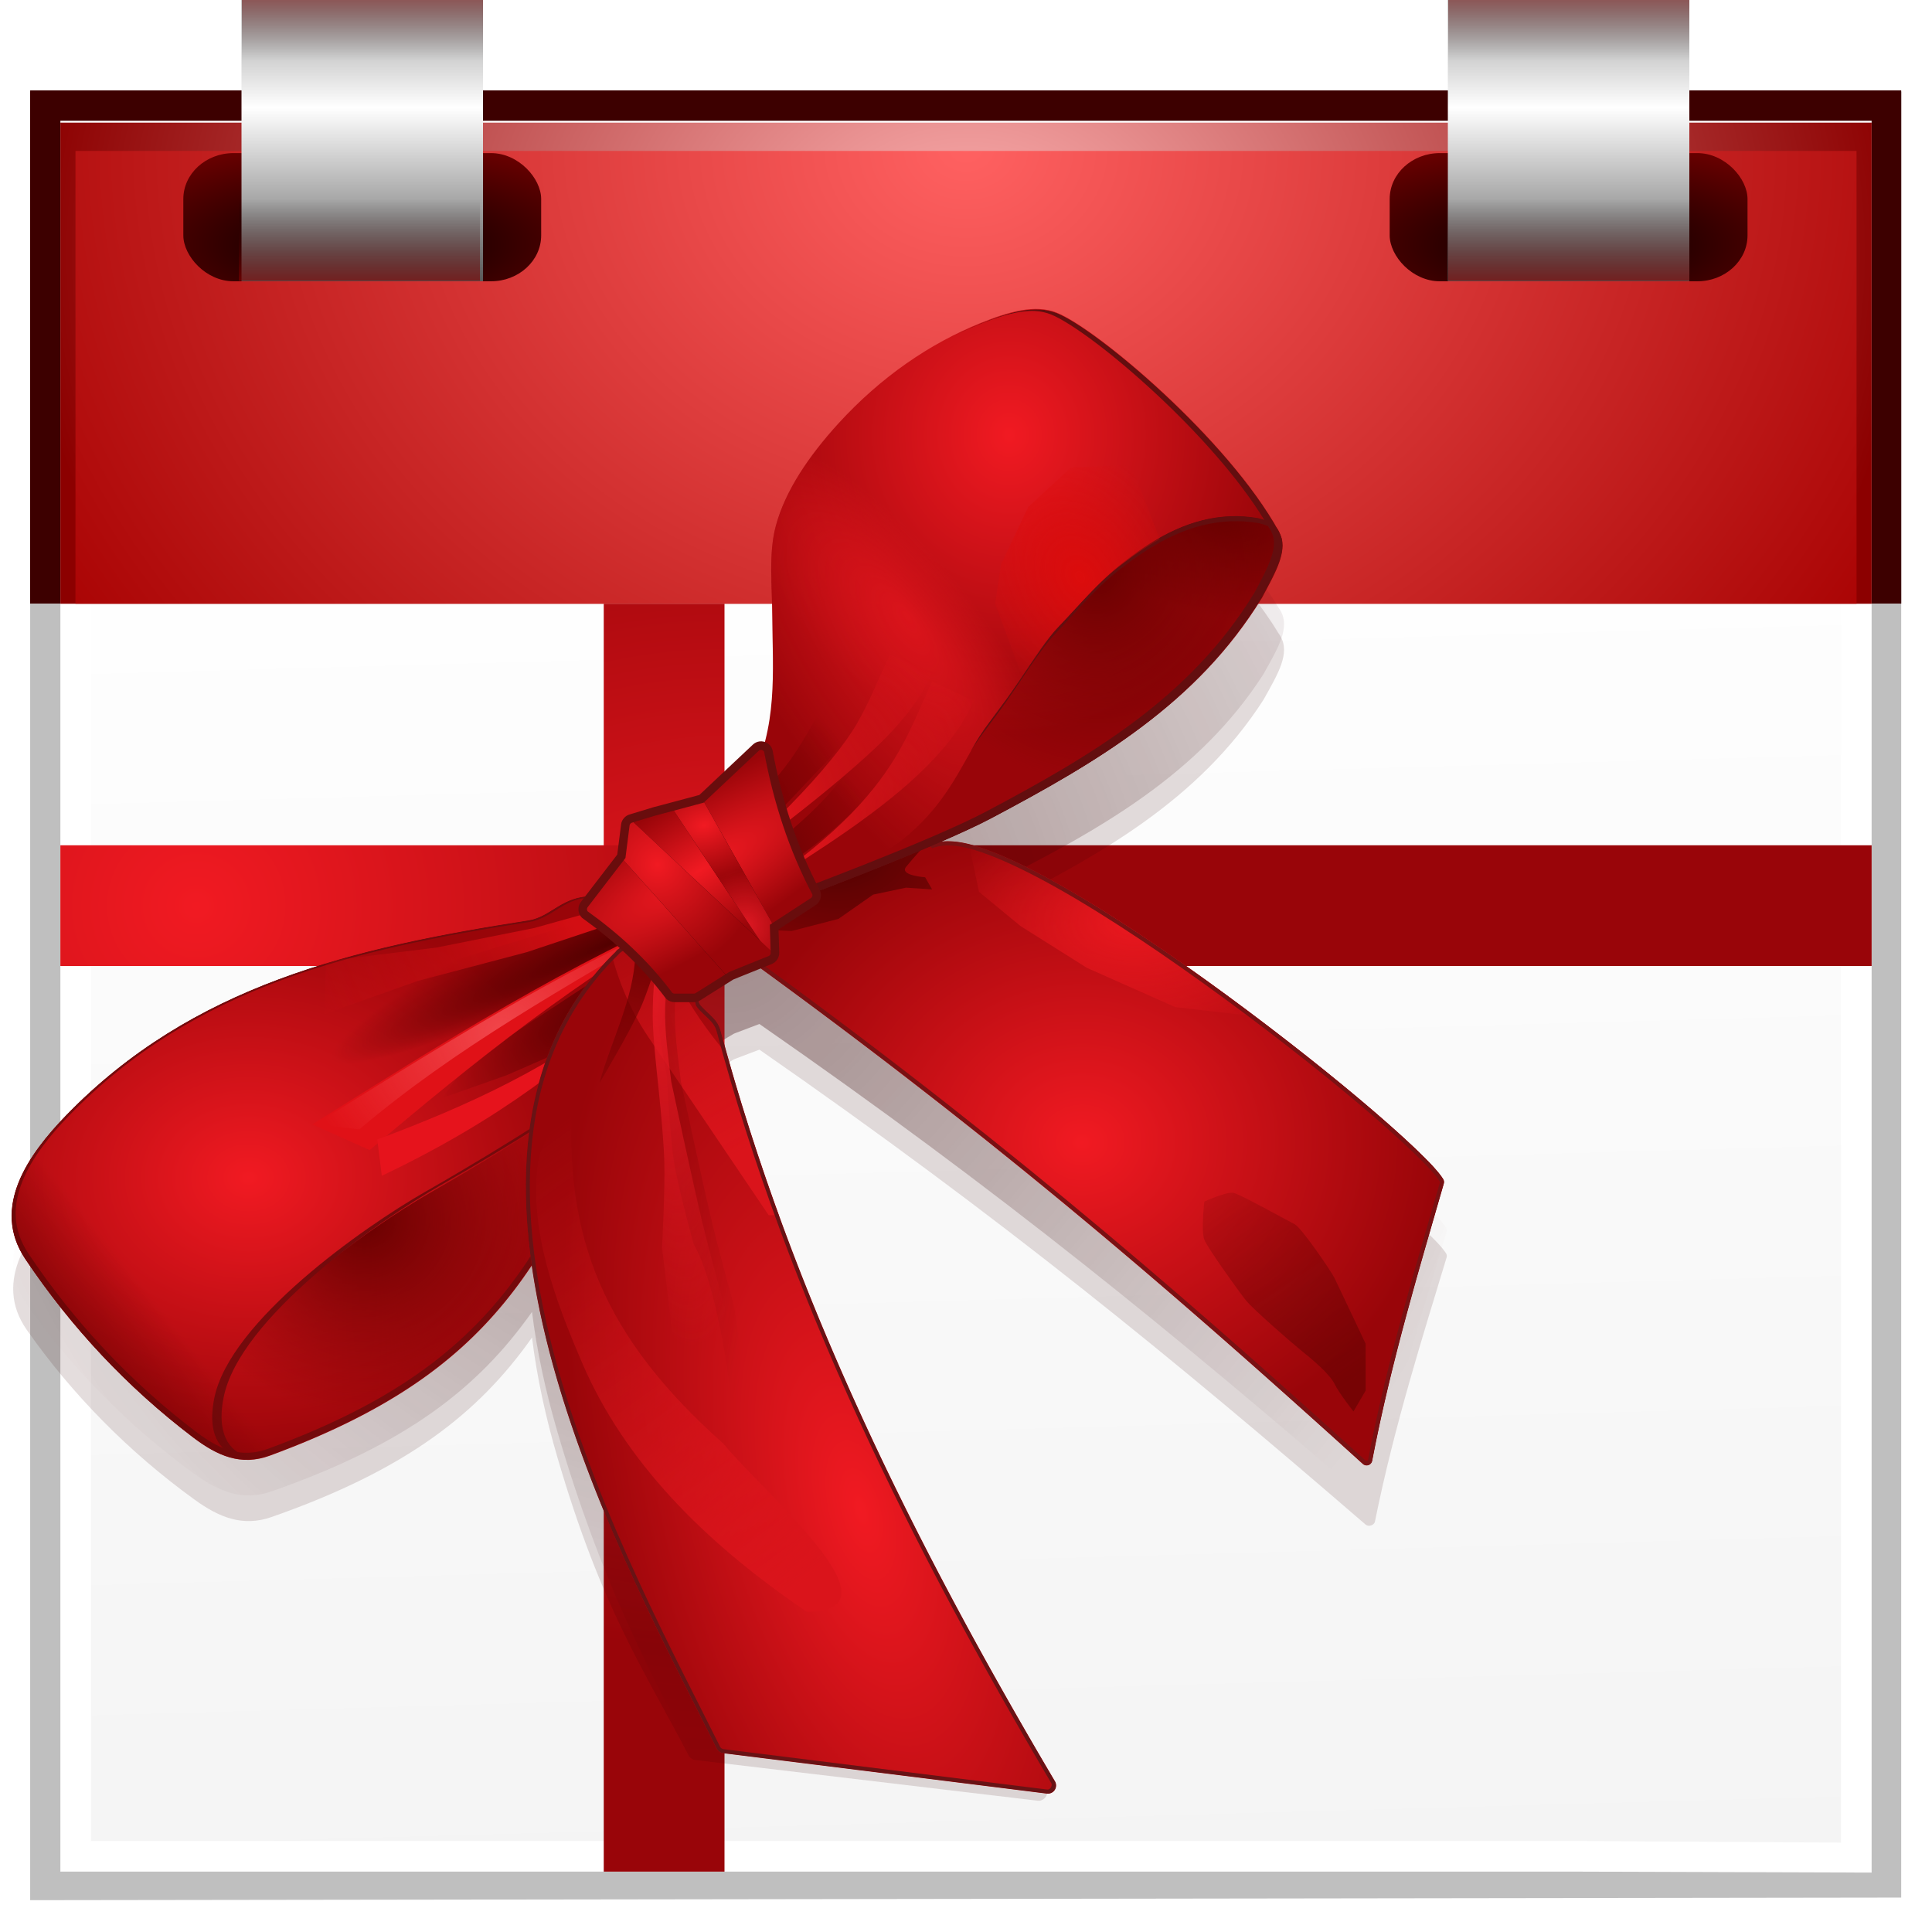 <?xml version="1.0" encoding="UTF-8" standalone="no"?>
<!-- Created with Inkscape (http://www.inkscape.org/) -->

<svg
   xmlns:dc="http://purl.org/dc/elements/1.1/"
   xmlns:cc="http://creativecommons.org/ns#"
   xmlns:rdf="http://www.w3.org/1999/02/22-rdf-syntax-ns#"
   xmlns:svg="http://www.w3.org/2000/svg"
   xmlns="http://www.w3.org/2000/svg"
   xmlns:xlink="http://www.w3.org/1999/xlink"
   xmlns:sodipodi="http://sodipodi.sourceforge.net/DTD/sodipodi-0.dtd"
   xmlns:inkscape="http://www.inkscape.org/namespaces/inkscape"
   width="128"
   height="128"
   id="svg2"
   sodipodi:version="0.32"
   inkscape:version="0.46+devel"
   version="1.0"
   sodipodi:docname="view-calendar-special-occasion.svgz"
   inkscape:output_extension="org.inkscape.output.svgz.inkscape"
   inkscape:export-filename="/home/pinheiro/pics/oxygen-icons/scalable/actions/small/32x32/view-calendar-special-occasion.png"
   inkscape:export-xdpi="720"
   inkscape:export-ydpi="720">
  <defs
     id="defs4">
    <inkscape:perspective
       sodipodi:type="inkscape:persp3d"
       inkscape:vp_x="0 : 64 : 1"
       inkscape:vp_y="0 : 1000 : 0"
       inkscape:vp_z="128 : 64 : 1"
       inkscape:persp3d-origin="64 : 42.666667 : 1"
       id="perspective110" />
    <linearGradient
       id="linearGradient10897">
      <stop
         style="stop-color:#820000;stop-opacity:1;"
         offset="0"
         id="stop10899" />
      <stop
         style="stop-color:#000000;stop-opacity:0;"
         offset="1"
         id="stop10901" />
    </linearGradient>
    <linearGradient
       id="linearGradient10879">
      <stop
         style="stop-color:#000000;stop-opacity:1;"
         offset="0"
         id="stop10881" />
      <stop
         style="stop-color:#660000;stop-opacity:1;"
         offset="1"
         id="stop10883" />
    </linearGradient>
    <linearGradient
       inkscape:collect="always"
       id="linearGradient10867">
      <stop
         style="stop-color:#ffffff;stop-opacity:1"
         offset="0"
         id="stop10869" />
      <stop
         style="stop-color:#555555;stop-opacity:1"
         offset="1"
         id="stop10871" />
    </linearGradient>
    <linearGradient
       id="linearGradient10964">
      <stop
         style="stop-color:#ffffff;stop-opacity:1;"
         offset="0"
         id="stop10966" />
      <stop
         style="stop-color:#eeeeee;stop-opacity:1"
         offset="1"
         id="stop10968" />
    </linearGradient>
    <filter
       inkscape:collect="always"
       id="filter9643">
      <feGaussianBlur
         inkscape:collect="always"
         stdDeviation="1.18"
         id="feGaussianBlur9645" />
    </filter>
    <radialGradient
       inkscape:collect="always"
       xlink:href="#linearGradient3831-6"
       id="radialGradient10781"
       gradientUnits="userSpaceOnUse"
       gradientTransform="matrix(1.32,-5.4249581e-5,4.5327926e-5,1.103,0.639,10.039)"
       cx="48"
       cy="-0.215"
       r="55.148"
       fx="48"
       fy="-0.215" />
    <radialGradient
       inkscape:collect="always"
       xlink:href="#linearGradient3831"
       id="radialGradient10784"
       gradientUnits="userSpaceOnUse"
       gradientTransform="matrix(1.25,0,0,1,4,8.125)"
       cx="48.125"
       cy="8.625"
       r="49.875" />
    <clipPath
       clipPathUnits="userSpaceOnUse"
       id="clipPath10906">
      <rect
         y="40.839"
         x="0.129"
         height="89.032"
         width="127.742"
         id="rect10908"
         style="opacity:1;fill:#ffffff;fill-opacity:1;stroke:none;stroke-width:4;stroke-miterlimit:4;stroke-dasharray:none;stroke-opacity:1" />
    </clipPath>
    <clipPath
       clipPathUnits="userSpaceOnUse"
       id="clipPath10917">
      <rect
         y="-13.355"
         x="-28.903"
         height="54.194"
         width="185.806"
         id="rect10919"
         style="opacity:1;fill:#ffffff;fill-opacity:1;stroke:none;stroke-width:4;stroke-miterlimit:4;stroke-dasharray:none;stroke-opacity:1" />
    </clipPath>
    <linearGradient
       inkscape:collect="always"
       xlink:href="#linearGradient10964"
       id="linearGradient11297"
       gradientUnits="userSpaceOnUse"
       x1="27.937"
       y1="31.109"
       x2="32.048"
       y2="177.577" />
    <linearGradient
       inkscape:collect="always"
       xlink:href="#linearGradient10867"
       id="linearGradient10873"
       x1="24"
       y1="6.122"
       x2="24"
       y2="-4.005"
       gradientUnits="userSpaceOnUse"
       spreadMethod="reflect"
       gradientTransform="scale(1,1.165)" />
    <radialGradient
       inkscape:collect="always"
       xlink:href="#linearGradient10879"
       id="radialGradient10885"
       cx="24"
       cy="17.364"
       fx="24"
       fy="17.364"
       r="10.84"
       gradientTransform="matrix(1.713,0,0,0.614,-17.124,5.556)"
       gradientUnits="userSpaceOnUse" />
    <radialGradient
       inkscape:collect="always"
       xlink:href="#linearGradient10879"
       id="radialGradient10891"
       gradientUnits="userSpaceOnUse"
       gradientTransform="matrix(1.713,0,0,0.614,62.8,5.556)"
       cx="24"
       cy="17.364"
       fx="24"
       fy="17.364"
       r="10.84" />
    <linearGradient
       inkscape:collect="always"
       xlink:href="#linearGradient10867"
       id="linearGradient10893"
       gradientUnits="userSpaceOnUse"
       gradientTransform="matrix(1,0,0,1.165,79.924,0)"
       spreadMethod="reflect"
       x1="24"
       y1="6.122"
       x2="24"
       y2="-4.005" />
    <linearGradient
       inkscape:collect="always"
       xlink:href="#linearGradient10897"
       id="linearGradient10903"
       x1="25.559"
       y1="-0.203"
       x2="25.559"
       y2="4.003"
       gradientUnits="userSpaceOnUse" />
    <linearGradient
       inkscape:collect="always"
       xlink:href="#linearGradient10897"
       id="linearGradient10907"
       gradientUnits="userSpaceOnUse"
       x1="25.559"
       y1="-0.203"
       x2="25.559"
       y2="4.003"
       gradientTransform="translate(79.924,0)" />
    <linearGradient
       inkscape:collect="always"
       xlink:href="#linearGradient10897"
       id="linearGradient10911"
       gradientUnits="userSpaceOnUse"
       gradientTransform="matrix(1,0,0,1.29,79.924,-18.344)"
       x1="25.559"
       y1="-0.203"
       x2="25.559"
       y2="4.003" />
    <linearGradient
       inkscape:collect="always"
       xlink:href="#linearGradient10897"
       id="linearGradient10915"
       gradientUnits="userSpaceOnUse"
       gradientTransform="matrix(1,0,0,1.29,-0.203,-18.344)"
       x1="25.559"
       y1="-0.203"
       x2="25.559"
       y2="4.003" />
    <linearGradient
       id="linearGradient3810">
      <stop
         id="stop3812"
         offset="0"
         style="stop-color:#ebdd91;stop-opacity:1;" />
      <stop
         style="stop-color:#d9b75d;stop-opacity:1"
         offset="0.822"
         id="stop3814" />
      <stop
         id="stop3816"
         offset="0.872"
         style="stop-color:#e3bb59;stop-opacity:1" />
      <stop
         id="stop3818"
         offset="0.878"
         style="stop-color:#d8ae46;stop-opacity:1" />
      <stop
         style="stop-color:#fdf393;stop-opacity:1"
         offset="0.896"
         id="stop3820" />
      <stop
         id="stop3822"
         offset="0.918"
         style="stop-color:#fdfa9f;stop-opacity:1" />
      <stop
         style="stop-color:#b58019;stop-opacity:1"
         offset="0.989"
         id="stop3824" />
      <stop
         id="stop3826"
         offset="1"
         style="stop-color:#d2b04c;stop-opacity:1" />
    </linearGradient>
    <linearGradient
       id="linearGradient3831">
      <stop
         style="stop-color:#ffb4b4;stop-opacity:1;"
         offset="0"
         id="stop3833" />
      <stop
         style="stop-color:#8c0000;stop-opacity:1"
         offset="1"
         id="stop3835" />
    </linearGradient>
    <linearGradient
       id="linearGradient4619">
      <stop
         style="stop-color:#ebdd91;stop-opacity:1;"
         offset="0"
         id="stop4621" />
      <stop
         id="stop4623"
         offset="0.758"
         style="stop-color:#d9b75d;stop-opacity:1" />
      <stop
         style="stop-color:#e3bb59;stop-opacity:1"
         offset="0.828"
         id="stop4625" />
      <stop
         style="stop-color:#d8ae46;stop-opacity:1"
         offset="0.84"
         id="stop4627" />
      <stop
         id="stop4629"
         offset="0.858"
         style="stop-color:#fdf393;stop-opacity:1" />
      <stop
         style="stop-color:#fdfa9f;stop-opacity:1"
         offset="0.894"
         id="stop4631" />
      <stop
         id="stop4633"
         offset="0.989"
         style="stop-color:#b58019;stop-opacity:1" />
      <stop
         style="stop-color:#d2b04c;stop-opacity:1"
         offset="1"
         id="stop4635" />
    </linearGradient>
    <linearGradient
       id="linearGradient4691">
      <stop
         style="stop-color:#ebdd91;stop-opacity:1;"
         offset="0"
         id="stop4693" />
      <stop
         id="stop4695"
         offset="0.73"
         style="stop-color:#d9b75d;stop-opacity:1" />
      <stop
         style="stop-color:#e3bb59;stop-opacity:1"
         offset="0.826"
         id="stop4697" />
      <stop
         style="stop-color:#d8ae46;stop-opacity:1"
         offset="0.851"
         id="stop4699" />
      <stop
         id="stop4701"
         offset="0.896"
         style="stop-color:#fdf393;stop-opacity:1" />
      <stop
         style="stop-color:#fdfa9f;stop-opacity:1"
         offset="0.918"
         id="stop4703" />
      <stop
         id="stop4705"
         offset="0.989"
         style="stop-color:#b58019;stop-opacity:1" />
      <stop
         style="stop-color:#d2b04c;stop-opacity:1"
         offset="1"
         id="stop4707" />
    </linearGradient>
    <radialGradient
       inkscape:collect="always"
       xlink:href="#linearGradient3831"
       id="radialGradient4179"
       gradientUnits="userSpaceOnUse"
       gradientTransform="matrix(1.074,-4.6475655e-5,3.6862286e-5,0.945,-122.847,-136.872)"
       cx="48"
       cy="-0.215"
       fx="48"
       fy="-0.215"
       r="55.148" />
    <filter
       id="filter5633"
       inkscape:collect="always">
      <feGaussianBlur
         id="feGaussianBlur5635"
         stdDeviation="3.867"
         inkscape:collect="always" />
    </filter>
    <filter
       id="filter4931"
       inkscape:collect="always">
      <feGaussianBlur
         id="feGaussianBlur4933"
         stdDeviation="0.39"
         inkscape:collect="always" />
    </filter>
    <filter
       id="filter4917"
       inkscape:collect="always">
      <feGaussianBlur
         id="feGaussianBlur4919"
         stdDeviation="0.247"
         inkscape:collect="always" />
    </filter>
    <filter
       id="filter4886"
       inkscape:collect="always">
      <feGaussianBlur
         id="feGaussianBlur4888"
         stdDeviation="0.417"
         inkscape:collect="always" />
    </filter>
    <radialGradient
       r="40.43"
       fy="176.867"
       fx="525.15"
       cy="176.867"
       cx="525.15"
       gradientTransform="matrix(1,0,0,0.815,-5.662,76.876)"
       gradientUnits="userSpaceOnUse"
       id="radialGradient4805"
       xlink:href="#linearGradient4071"
       inkscape:collect="always" />
    <clipPath
       id="clipPath4801"
       clipPathUnits="userSpaceOnUse">
      <path
         style="fill:url(#radialGradient4805);fill-opacity:1;stroke-width:1px"
         d="m 547.119,188.104 c -3.66,-0.092 -4.932,2.415 -7.601,2.828 -20.527,3.18 -39.334,7.57 -54.094,22.804 -4.366,4.507 -8.831,10.737 -4.773,16.794 5.362,8.004 11.938,15.022 19.622,20.86 2.871,2.181 5.615,3.374 9.016,2.121 26.484,-9.755 32.494,-22.654 42.25,-45.962 1.547,-3.248 3.91,-6.047 5.657,-9.192 0,0 3.239,-3.05 2.652,-4.773 -1.491,-4.372 -9.068,-5.388 -12.728,-5.48 z"
         id="path4803"
         sodipodi:nodetypes="cssssscssz" />
    </clipPath>
    <filter
       height="1.268"
       y="-0.134"
       width="1.185"
       x="-0.093"
       id="filter4753"
       inkscape:collect="always">
      <feGaussianBlur
         id="feGaussianBlur4755"
         stdDeviation="1.156"
         inkscape:collect="always" />
    </filter>
    <filter
       height="1.207"
       y="-0.104"
       width="1.075"
       x="-0.037"
       id="filter4745"
       inkscape:collect="always">
      <feGaussianBlur
         id="feGaussianBlur4747"
         stdDeviation="0.618"
         inkscape:collect="always" />
    </filter>
    <filter
       id="filter4731"
       inkscape:collect="always">
      <feGaussianBlur
         id="feGaussianBlur4733"
         stdDeviation="0.578"
         inkscape:collect="always" />
    </filter>
    <filter
       id="filter4709"
       inkscape:collect="always">
      <feGaussianBlur
         id="feGaussianBlur4711"
         stdDeviation="0.819"
         inkscape:collect="always" />
    </filter>
    <filter
       id="filter4705"
       inkscape:collect="always">
      <feGaussianBlur
         id="feGaussianBlur4707"
         stdDeviation="0.819"
         inkscape:collect="always" />
    </filter>
    <filter
       id="filter4683"
       inkscape:collect="always">
      <feGaussianBlur
         id="feGaussianBlur4685"
         stdDeviation="0.509"
         inkscape:collect="always" />
    </filter>
    <filter
       id="filter4603"
       inkscape:collect="always">
      <feGaussianBlur
         id="feGaussianBlur4605"
         stdDeviation="0.863"
         inkscape:collect="always" />
    </filter>
    <filter
       id="filter4599"
       inkscape:collect="always">
      <feGaussianBlur
         id="feGaussianBlur4601"
         stdDeviation="0.785"
         inkscape:collect="always" />
    </filter>
    <filter
       id="filter4595"
       inkscape:collect="always">
      <feGaussianBlur
         id="feGaussianBlur4597"
         stdDeviation="0.7"
         inkscape:collect="always" />
    </filter>
    <radialGradient
       r="31.96"
       fy="86.77"
       fx="614.35"
       cy="86.77"
       cx="614.35"
       gradientTransform="matrix(1,0,0,1.102,117.046,111.967)"
       gradientUnits="userSpaceOnUse"
       id="radialGradient4583"
       xlink:href="#linearGradient4071"
       inkscape:collect="always" />
    <clipPath
       id="clipPath4579"
       clipPathUnits="userSpaceOnUse">
      <path
         sodipodi:nodetypes="cscscsssssccc"
         id="path4581"
         d="m 705.521,262.246 c 0,0 17.113,-6.32 23.937,-9.94 12.287,-6.518 23.941,-13.315 31.493,-25.661 1.691,-3.179 3.159,-5.674 1.978,-7.81 -6.009,-10.86 -21.294,-23.69 -25.965,-25.559 -2.55,-1.021 -5.664,-0.105 -8.926,1.217 -5.888,2.386 -11.612,6.259 -16.634,11.765 -3.435,3.766 -6.206,7.862 -7.303,11.968 -0.858,3.211 -0.433,6.881 -0.406,10.751 0.043,6.154 0.679,12.851 -2.637,19.068 l -1.623,3.043 5.071,12.171 1.014,-1.014 z"
         style="fill:url(#radialGradient4583);fill-opacity:1;stroke-width:1px" />
    </clipPath>
    <filter
       id="filter4556"
       inkscape:collect="always">
      <feGaussianBlur
         id="feGaussianBlur4558"
         stdDeviation="0.472"
         inkscape:collect="always" />
    </filter>
    <filter
       id="filter4479"
       inkscape:collect="always">
      <feGaussianBlur
         id="feGaussianBlur4481"
         stdDeviation="0.625"
         inkscape:collect="always" />
    </filter>
    <filter
       id="filter4453"
       inkscape:collect="always">
      <feGaussianBlur
         id="feGaussianBlur4455"
         stdDeviation="0.625"
         inkscape:collect="always" />
    </filter>
    <radialGradient
       r="32.798"
       fy="210.258"
       fx="500.993"
       cy="210.258"
       cx="500.993"
       gradientTransform="matrix(0.968,-0.252,0.569,2.184,34.079,-101.204)"
       gradientUnits="userSpaceOnUse"
       id="radialGradient4360"
       xlink:href="#linearGradient4071"
       inkscape:collect="always" />
    <clipPath
       id="clipPath4356"
       clipPathUnits="userSpaceOnUse">
      <path
         style="fill:url(#radialGradient4360);fill-opacity:1;stroke:none"
         d="m 612.44,160.09 a 1.014,1.014 0 0 0 -0.281,0.125 c -0.027,0.014 -0.033,0.011 -0.062,0.031 -0.026,0.014 -0.038,0.015 -0.062,0.031 -0.118,0.078 -0.248,0.152 -0.406,0.25 -0.306,0.19 -0.765,0.444 -1.219,0.719 -0.454,0.275 -0.871,0.552 -1.188,0.75 -0.1,0.062 -0.235,0.125 -0.469,0.281 -0.113,0.075 -0.19,0.134 -0.25,0.188 -0.03,0.027 -0.043,0.075 -0.062,0.094 l -0.031,0 c -0.005,0.005 -0.013,0.011 -0.031,0.031 -1.7e-4,1.8e-4 -0.062,0.094 -0.062,0.094 -6.738,6.571 -9.958,14.746 -10.844,23.594 -0.891,8.9 0.571,18.457 3.188,27.844 5.214,18.709 15.001,36.707 20.156,47.125 a 1.014,1.014 0 0 0 0.781,0.562 l 40.062,5 a 1.014,1.014 0 0 0 1,-1.531 c -17.392,-29.438 -32.514,-59.838 -41.375,-92.906 -0.302,-1.129 -1.115,-1.717 -1.781,-2.375 -0.342,-0.337 -0.637,-0.615 -0.781,-0.844 -0.142,-0.225 -0.147,-0.396 -0.125,-0.5 -0.018,0.084 0.058,-0.162 0.156,-0.469 0.089,-0.279 0.185,-0.604 0.281,-0.906 0.105,-0.332 0.182,-0.631 0.25,-0.875 3.4e-4,-0.001 0.059,-0.043 0.125,-0.344 a 1.014,1.014 0 0 0 -0.344,-1 l -5.75,-4.75 a 1.014,1.014 0 0 0 -0.875,-0.219 z"
         id="path4358" />
    </clipPath>
    <filter
       height="1.182"
       y="-0.091"
       width="1.408"
       x="-0.204"
       id="filter4340"
       inkscape:collect="always">
      <feGaussianBlur
         id="feGaussianBlur4342"
         stdDeviation="0.782"
         inkscape:collect="always" />
    </filter>
    <filter
       height="1.16"
       y="-0.08"
       width="1.299"
       x="-0.15"
       id="filter4318"
       inkscape:collect="always">
      <feGaussianBlur
         id="feGaussianBlur4320"
         stdDeviation="1.46"
         inkscape:collect="always" />
    </filter>
    <filter
       height="1.07"
       y="-0.035"
       width="1.417"
       x="-0.208"
       id="filter4296"
       inkscape:collect="always">
      <feGaussianBlur
         id="feGaussianBlur4298"
         stdDeviation="0.882"
         inkscape:collect="always" />
    </filter>
    <filter
       height="1.031"
       y="-0.016"
       width="1.213"
       x="-0.106"
       id="filter4288"
       inkscape:collect="always">
      <feGaussianBlur
         id="feGaussianBlur4290"
         stdDeviation="0.394"
         inkscape:collect="always" />
    </filter>
    <filter
       id="filter4274"
       inkscape:collect="always">
      <feGaussianBlur
         id="feGaussianBlur4276"
         stdDeviation="0.597"
         inkscape:collect="always" />
    </filter>
    <filter
       height="1.424"
       y="-0.212"
       width="1.254"
       x="-0.127"
       id="filter4231"
       inkscape:collect="always">
      <feGaussianBlur
         id="feGaussianBlur4233"
         stdDeviation="2.08"
         inkscape:collect="always" />
    </filter>
    <radialGradient
       r="43.462"
       fy="169.382"
       fx="602.011"
       cy="169.382"
       cx="602.011"
       gradientTransform="matrix(0.963,0,0,0.853,22.421,24.876)"
       gradientUnits="userSpaceOnUse"
       id="radialGradient4225"
       xlink:href="#linearGradient4071"
       inkscape:collect="always" />
    <clipPath
       id="clipPath4221"
       clipPathUnits="userSpaceOnUse">
      <path
         d="m 581.906,131.656 a 0.662,0.662 0 0 0 -0.25,0.094 l -21.844,12.688 a 0.662,0.662 0 0 0 -0.031,1.094 c 30.622,22.016 51.722,40.146 75.219,61.438 a 0.662,0.662 0 0 0 1.094,-0.375 c 2.269,-11.833 5.677,-23.012 8.375,-32.406 a 0.662,0.662 0 0 0 -0.062,-0.531 c -0.53,-0.858 -1.658,-2.049 -3.312,-3.625 -1.655,-1.576 -3.817,-3.496 -6.344,-5.625 -5.054,-4.257 -11.558,-9.344 -18.219,-14.125 C 609.87,145.501 603.065,141.032 597.312,138 c -2.876,-1.516 -5.478,-2.689 -7.688,-3.344 -1.951,-0.578 -3.561,-0.684 -4.875,-0.281 l -2.25,-2.5 a 0.662,0.662 0 0 0 -0.594,-0.219 z"
         id="path4223"
         style="fill:url(#radialGradient4225);fill-opacity:1;stroke-width:1px"
         inkscape:original="M 582 132.3125 L 560.15625 145 C 590.80076 167.0328 611.93309 185.17021 635.4375 206.46875 C 637.71538 194.59103 641.14817 183.38512 643.84375 174 C 640.3014 168.26935 593.34872 130.89423 584.46875 135.0625 L 582 132.3125 z "
         inkscape:radius="0.66225767"
         sodipodi:type="inkscape:offset"
         transform="translate(0.018,0)" />
    </clipPath>
    <filter
       height="1.507"
       y="-0.253"
       width="1.68"
       x="-0.34"
       id="filter4211"
       inkscape:collect="always">
      <feGaussianBlur
         id="feGaussianBlur4213"
         stdDeviation="2.7"
         inkscape:collect="always" />
    </filter>
    <filter
       height="1.404"
       y="-0.202"
       width="1.262"
       x="-0.131"
       id="filter4169"
       inkscape:collect="always">
      <feGaussianBlur
         id="feGaussianBlur4171"
         stdDeviation="1.571"
         inkscape:collect="always" />
    </filter>
    <filter
       id="filter4102"
       inkscape:collect="always">
      <feGaussianBlur
         id="feGaussianBlur4104"
         stdDeviation="0.371"
         inkscape:collect="always" />
    </filter>
    <linearGradient
       id="linearGradient3810-3">
      <stop
         id="stop3812-1"
         offset="0"
         style="stop-color:#ebdd91;stop-opacity:1;" />
      <stop
         style="stop-color:#d9b75d;stop-opacity:1"
         offset="0.822"
         id="stop3814-4" />
      <stop
         id="stop3816-9"
         offset="0.872"
         style="stop-color:#e3bb59;stop-opacity:1" />
      <stop
         id="stop3818-2"
         offset="0.878"
         style="stop-color:#d8ae46;stop-opacity:1" />
      <stop
         style="stop-color:#fdf393;stop-opacity:1"
         offset="0.896"
         id="stop3820-0" />
      <stop
         id="stop3822-6"
         offset="0.918"
         style="stop-color:#fdfa9f;stop-opacity:1" />
      <stop
         style="stop-color:#b58019;stop-opacity:1"
         offset="0.989"
         id="stop3824-8" />
      <stop
         id="stop3826-9"
         offset="1"
         style="stop-color:#d2b04c;stop-opacity:1" />
    </linearGradient>
    <filter
       id="filter4225-0"
       inkscape:label="filter6">
      <feBlend
         blend="normal"
         id="feBlend4227-4"
         mode="multiply" />
    </filter>
    <linearGradient
       id="linearGradient3831-6">
      <stop
         id="stop3833-8"
         offset="0"
         style="stop-color:#ff6161;stop-opacity:1;" />
      <stop
         id="stop3835-8"
         offset="1"
         style="stop-color:#a60000;stop-opacity:1;" />
    </linearGradient>
    <clipPath
       id="clipPath10917-4"
       clipPathUnits="userSpaceOnUse">
      <rect
         style="opacity:1;fill:#ffffff;fill-opacity:1;stroke:none;stroke-width:4;stroke-miterlimit:4;stroke-dasharray:none;stroke-opacity:1"
         id="rect10919-4"
         width="185.806"
         height="54.194"
         x="-28.903"
         y="-13.355" />
    </clipPath>
    <clipPath
       id="clipPath10906-4"
       clipPathUnits="userSpaceOnUse">
      <rect
         style="fill:#ffffff;fill-opacity:1;stroke:none"
         id="rect10908-7"
         width="162.39"
         height="89.032"
         x="-34.519"
         y="40.839" />
    </clipPath>
    <filter
       id="filter9643-4"
       inkscape:collect="always">
      <feGaussianBlur
         id="feGaussianBlur9645-5"
         stdDeviation="1.18"
         inkscape:collect="always" />
    </filter>
    <linearGradient
       id="linearGradient10964-9">
      <stop
         id="stop10966-3"
         offset="0"
         style="stop-color:#ffffff;stop-opacity:1;" />
      <stop
         id="stop10968-7"
         offset="1"
         style="stop-color:#eeeeee;stop-opacity:1" />
    </linearGradient>
    <linearGradient
       id="linearGradient10879-5">
      <stop
         id="stop10881-4"
         offset="0"
         style="stop-color:#000000;stop-opacity:1;" />
      <stop
         id="stop10883-7"
         offset="1"
         style="stop-color:#660000;stop-opacity:1;" />
    </linearGradient>
    <linearGradient
       id="linearGradient4035">
      <stop
         style="stop-color:#ff9696;stop-opacity:1;"
         offset="0"
         id="stop4037" />
      <stop
         style="stop-color:#100000;stop-opacity:1;"
         offset="1"
         id="stop4039" />
    </linearGradient>
    <linearGradient
       id="linearGradient4071"
       inkscape:collect="always">
      <stop
         id="stop4073"
         offset="0"
         style="stop-color:#f11a22;stop-opacity:1" />
      <stop
         id="stop4075"
         offset="1"
         style="stop-color:#990509;stop-opacity:1" />
    </linearGradient>
    <linearGradient
       id="linearGradient4128"
       inkscape:collect="always">
      <stop
         id="stop4130"
         offset="0"
         style="stop-color:#eb181f;stop-opacity:1;" />
      <stop
         id="stop4132"
         offset="1"
         style="stop-color:#eb181f;stop-opacity:0;" />
    </linearGradient>
    <linearGradient
       id="linearGradient4173">
      <stop
         id="stop4175"
         offset="0"
         style="stop-color:#4e0202;stop-opacity:1;" />
      <stop
         id="stop4177"
         offset="1"
         style="stop-color:#7e0404;stop-opacity:0.889;" />
    </linearGradient>
    <linearGradient
       id="linearGradient4183"
       inkscape:collect="always">
      <stop
         id="stop4185"
         offset="0"
         style="stop-color:#640101;stop-opacity:1;" />
      <stop
         id="stop4187"
         offset="1"
         style="stop-color:#640101;stop-opacity:0;" />
    </linearGradient>
    <linearGradient
       id="linearGradient4280"
       inkscape:collect="always">
      <stop
         id="stop4282"
         offset="0"
         style="stop-color:#de1822;stop-opacity:1;" />
      <stop
         id="stop4284"
         offset="1"
         style="stop-color:#de1822;stop-opacity:0;" />
    </linearGradient>
    <linearGradient
       id="linearGradient4302"
       inkscape:collect="always">
      <stop
         id="stop4304"
         offset="0"
         style="stop-color:#da141b;stop-opacity:1;" />
      <stop
         id="stop4306"
         offset="1"
         style="stop-color:#da141b;stop-opacity:0;" />
    </linearGradient>
    <linearGradient
       id="linearGradient4324"
       inkscape:collect="always">
      <stop
         id="stop4326"
         offset="0"
         style="stop-color:#680000;stop-opacity:1;" />
      <stop
         id="stop4328"
         offset="1"
         style="stop-color:#680000;stop-opacity:0;" />
    </linearGradient>
    <linearGradient
       id="linearGradient4471">
      <stop
         id="stop4473"
         offset="0"
         style="stop-color:#dc0c0c;stop-opacity:1;" />
      <stop
         id="stop4475"
         offset="1"
         style="stop-color:#dc0c0c;stop-opacity:0;" />
    </linearGradient>
    <linearGradient
       id="linearGradient4560"
       inkscape:collect="always">
      <stop
         id="stop4562"
         offset="0"
         style="stop-color:#da141b;stop-opacity:1;" />
      <stop
         id="stop4564"
         offset="1"
         style="stop-color:#da141b;stop-opacity:0;" />
    </linearGradient>
    <linearGradient
       id="linearGradient4719"
       inkscape:collect="always">
      <stop
         id="stop4721"
         offset="0"
         style="stop-color:#520000;stop-opacity:1;" />
      <stop
         id="stop4723"
         offset="1"
         style="stop-color:#520000;stop-opacity:0;" />
    </linearGradient>
    <linearGradient
       id="linearGradient4757"
       inkscape:collect="always">
      <stop
         id="stop4759"
         offset="0"
         style="stop-color:#d30e13;stop-opacity:1;" />
      <stop
         id="stop4761"
         offset="1"
         style="stop-color:#d30e13;stop-opacity:0;" />
    </linearGradient>
    <linearGradient
       id="linearGradient4769"
       inkscape:collect="always">
      <stop
         id="stop4771"
         offset="0"
         style="stop-color:#f1454a;stop-opacity:1;" />
      <stop
         id="stop4773"
         offset="1"
         style="stop-color:#f1454a;stop-opacity:0;" />
    </linearGradient>
    <linearGradient
       id="linearGradient5639"
       inkscape:collect="always">
      <stop
         id="stop5641"
         offset="0"
         style="stop-color:#340305;stop-opacity:1;" />
      <stop
         id="stop5643"
         offset="1"
         style="stop-color:#340305;stop-opacity:0;" />
    </linearGradient>
    <inkscape:perspective
       id="perspective3156"
       inkscape:persp3d-origin="64 : 42.666667 : 1"
       inkscape:vp_z="128 : 64 : 1"
       inkscape:vp_y="0 : 1000 : 0"
       inkscape:vp_x="0 : 64 : 1"
       sodipodi:type="inkscape:persp3d" />
    <radialGradient
       inkscape:collect="always"
       xlink:href="#linearGradient4071"
       id="radialGradient3467"
       gradientUnits="userSpaceOnUse"
       gradientTransform="matrix(0.926,0,0,0.896,3.23,8.978)"
       cx="10.548"
       cy="56.952"
       fx="10.548"
       fy="56.952"
       r="53.563" />
    <radialGradient
       inkscape:collect="always"
       xlink:href="#linearGradient4071"
       id="radialGradient3483"
       gradientUnits="userSpaceOnUse"
       gradientTransform="matrix(0.753,0,0,0.896,25.769,-95.036)"
       cx="57.303"
       cy="52.488"
       fx="57.303"
       fy="52.488"
       r="53.563" />
    <radialGradient
       inkscape:collect="always"
       xlink:href="#linearGradient5639"
       id="radialGradient3497"
       gradientUnits="userSpaceOnUse"
       gradientTransform="matrix(1,0,0,1.018,0,-6.12)"
       cx="888.033"
       cy="151.093"
       fx="888.033"
       fy="151.093"
       r="93.123" />
    <radialGradient
       inkscape:collect="always"
       xlink:href="#linearGradient4071"
       id="radialGradient3499"
       gradientUnits="userSpaceOnUse"
       gradientTransform="matrix(0.963,0,0,0.853,22.421,24.876)"
       cx="602.011"
       cy="169.382"
       fx="602.011"
       fy="169.382"
       r="43.462" />
    <radialGradient
       inkscape:collect="always"
       xlink:href="#linearGradient4128"
       id="radialGradient3501"
       gradientUnits="userSpaceOnUse"
       gradientTransform="matrix(1.239,0,0,0.742,-145.383,37.08)"
       cx="608.323"
       cy="143.491"
       fx="608.323"
       fy="143.491"
       r="19.651" />
    <radialGradient
       inkscape:collect="always"
       xlink:href="#linearGradient4173"
       id="radialGradient3503"
       gradientUnits="userSpaceOnUse"
       gradientTransform="matrix(1,0,0,0.721,0,37.755)"
       cx="573.464"
       cy="135.303"
       fx="573.464"
       fy="135.303"
       r="18.174" />
    <linearGradient
       inkscape:collect="always"
       xlink:href="#linearGradient4183"
       id="linearGradient3505"
       gradientUnits="userSpaceOnUse"
       x1="633.937"
       y1="197.161"
       x2="613.629"
       y2="166.936" />
    <radialGradient
       inkscape:collect="always"
       xlink:href="#linearGradient4071"
       id="radialGradient3507"
       gradientUnits="userSpaceOnUse"
       gradientTransform="matrix(1,0,0,0.815,93.338,76.876)"
       cx="512.422"
       cy="176.867"
       fx="512.422"
       fy="176.867"
       r="40.43" />
    <radialGradient
       inkscape:collect="always"
       xlink:href="#linearGradient4324"
       id="radialGradient3509"
       gradientUnits="userSpaceOnUse"
       gradientTransform="matrix(1,0,0,0.946,93.338,54.308)"
       cx="525.94"
       cy="181.444"
       fx="525.94"
       fy="181.444"
       r="24.04" />
    <radialGradient
       inkscape:collect="always"
       xlink:href="#linearGradient4719"
       id="radialGradient3511"
       gradientUnits="userSpaceOnUse"
       gradientTransform="matrix(1.505,-1.048,0.263,0.378,-106.538,583.337)"
       cx="414.939"
       cy="129.534"
       fx="414.939"
       fy="129.534"
       r="14.982" />
    <radialGradient
       inkscape:collect="always"
       xlink:href="#linearGradient4719"
       id="radialGradient3513"
       gradientUnits="userSpaceOnUse"
       gradientTransform="matrix(1.761,-0.869,0.12,0.244,-190.554,519.577)"
       cx="411.138"
       cy="120.346"
       fx="411.507"
       fy="128.903"
       r="17.81" />
    <linearGradient
       inkscape:collect="always"
       xlink:href="#linearGradient4757"
       id="linearGradient3515"
       gradientUnits="userSpaceOnUse"
       x1="543.697"
       y1="188.546"
       x2="514.176"
       y2="201.097" />
    <radialGradient
       inkscape:collect="always"
       xlink:href="#linearGradient4769"
       id="radialGradient3517"
       gradientUnits="userSpaceOnUse"
       gradientTransform="matrix(1,0,0,0.882,0,24.035)"
       cx="536.344"
       cy="204"
       fx="536.344"
       fy="204"
       r="23.685" />
    <linearGradient
       inkscape:collect="always"
       xlink:href="#linearGradient4183"
       id="linearGradient3519"
       gradientUnits="userSpaceOnUse"
       x1="578.057"
       y1="246.163"
       x2="593.511"
       y2="233.789" />
    <radialGradient
       inkscape:collect="always"
       xlink:href="#linearGradient4071"
       id="radialGradient3521"
       gradientUnits="userSpaceOnUse"
       gradientTransform="matrix(0.968,-0.252,0.569,2.184,-103.455,-115.607)"
       cx="500.993"
       cy="210.258"
       fx="500.993"
       fy="210.258"
       r="32.798" />
    <linearGradient
       inkscape:collect="always"
       xlink:href="#linearGradient4302"
       id="linearGradient3523"
       gradientUnits="userSpaceOnUse"
       gradientTransform="translate(8.176,-40.306)"
       x1="621.662"
       y1="224.391"
       x2="599.097"
       y2="185.307" />
    <radialGradient
       inkscape:collect="always"
       xlink:href="#linearGradient4183"
       id="radialGradient3525"
       gradientUnits="userSpaceOnUse"
       gradientTransform="matrix(2.484,-0.29,1.161,9.931,-846.241,-1441.397)"
       cx="504.051"
       cy="178.19"
       fx="504.051"
       fy="178.19"
       r="4.447" />
    <radialGradient
       inkscape:collect="always"
       xlink:href="#linearGradient4280"
       id="radialGradient3527"
       gradientUnits="userSpaceOnUse"
       gradientTransform="matrix(2.484,-0.29,1.161,9.931,-847.441,-1441.397)"
       cx="505.334"
       cy="176.754"
       fx="505.334"
       fy="176.754"
       r="4.447" />
    <linearGradient
       inkscape:collect="always"
       xlink:href="#linearGradient4302"
       id="linearGradient3529"
       gradientUnits="userSpaceOnUse"
       x1="636.58"
       y1="237.157"
       x2="599.097"
       y2="185.307" />
    <linearGradient
       inkscape:collect="always"
       xlink:href="#linearGradient4324"
       id="linearGradient3531"
       gradientUnits="userSpaceOnUse"
       x1="615.526"
       y1="158.337"
       x2="607.382"
       y2="188.73" />
    <radialGradient
       inkscape:collect="always"
       xlink:href="#linearGradient4071"
       id="radialGradient3533"
       gradientUnits="userSpaceOnUse"
       gradientTransform="matrix(1,0,0,1.102,117.046,-10.717)"
       cx="614.35"
       cy="86.77"
       fx="614.35"
       fy="86.77"
       r="31.96" />
    <radialGradient
       inkscape:collect="always"
       xlink:href="#linearGradient4560"
       id="radialGradient3535"
       gradientUnits="userSpaceOnUse"
       gradientTransform="matrix(0.339,-0.243,0.628,0.876,472.422,224.336)"
       cx="631.992"
       cy="49.466"
       fx="646.781"
       fy="44.289"
       r="31.96" />
    <radialGradient
       inkscape:collect="always"
       xlink:href="#linearGradient4324"
       id="radialGradient3537"
       gradientUnits="userSpaceOnUse"
       gradientTransform="matrix(0.734,0.2,-0.098,0.358,285.392,-66.467)"
       cx="652.049"
       cy="84.397"
       fx="652.049"
       fy="84.397"
       r="31.96" />
    <radialGradient
       inkscape:collect="always"
       xlink:href="#linearGradient4324"
       id="radialGradient3539"
       gradientUnits="userSpaceOnUse"
       gradientTransform="matrix(0.723,0,0,0.776,287.389,23.826)"
       cx="628.266"
       cy="99.073"
       fx="628.266"
       fy="99.073"
       r="31.96" />
    <radialGradient
       inkscape:collect="always"
       xlink:href="#linearGradient4471"
       id="radialGradient3541"
       gradientUnits="userSpaceOnUse"
       gradientTransform="matrix(1.149,-0.663,0.892,1.545,-30.118,428.689)"
       cx="579.651"
       cy="116.333"
       fx="579.651"
       fy="116.333"
       r="9.723" />
    <radialGradient
       inkscape:collect="always"
       xlink:href="#linearGradient4128"
       id="radialGradient3543"
       gradientUnits="userSpaceOnUse"
       gradientTransform="matrix(0.711,0.703,-1.91,1.93,621.429,-356.142)"
       cx="492"
       cy="140.188"
       fx="492"
       fy="140.188"
       r="12.5" />
    <radialGradient
       inkscape:collect="always"
       xlink:href="#linearGradient4183"
       id="radialGradient3545"
       gradientUnits="userSpaceOnUse"
       gradientTransform="matrix(0.689,0.725,-0.976,0.927,497.719,-224.144)"
       cx="490.156"
       cy="137.128"
       fx="490.156"
       fy="137.128"
       r="11.531" />
    <radialGradient
       inkscape:collect="always"
       xlink:href="#linearGradient4128"
       id="radialGradient3547"
       gradientUnits="userSpaceOnUse"
       gradientTransform="matrix(0.729,0.684,-1.402,1.494,533.674,-281.272)"
       cx="489.438"
       cy="135.317"
       fx="489.438"
       fy="135.317"
       r="14.75" />
    <radialGradient
       inkscape:collect="always"
       xlink:href="#linearGradient4324"
       id="radialGradient3549"
       gradientUnits="userSpaceOnUse"
       gradientTransform="matrix(0.783,0.622,-0.974,1.228,445.781,-211.586)"
       cx="487.844"
       cy="132.154"
       fx="487.844"
       fy="132.154"
       r="10.844" />
    <radialGradient
       inkscape:collect="always"
       xlink:href="#linearGradient4071"
       id="radialGradient3551"
       gradientUnits="userSpaceOnUse"
       gradientTransform="matrix(0.353,0.564,-1.957,1.224,902.044,-283.547)"
       cx="429.312"
       cy="117.875"
       fx="429.312"
       fy="117.875"
       r="12.812" />
    <radialGradient
       inkscape:collect="always"
       xlink:href="#linearGradient4071"
       id="radialGradient3553"
       gradientUnits="userSpaceOnUse"
       gradientTransform="matrix(1.589,-0.393,0.261,1.056,-225.109,245.607)"
       cx="643.578"
       cy="99.317"
       fx="643.578"
       fy="99.317"
       r="6.047" />
    <radialGradient
       inkscape:collect="always"
       xlink:href="#linearGradient4280"
       id="radialGradient3555"
       gradientUnits="userSpaceOnUse"
       gradientTransform="matrix(1.01,-0.207,0.218,1.066,152.87,124.569)"
       cx="644.831"
       cy="110.853"
       fx="644.831"
       fy="110.853"
       r="6.047" />
    <radialGradient
       inkscape:collect="always"
       xlink:href="#linearGradient4071"
       id="radialGradient3557"
       gradientUnits="userSpaceOnUse"
       gradientTransform="matrix(1.347,0,0,1.389,-41.649,-39.267)"
       cx="638.219"
       cy="101.832"
       fx="638.219"
       fy="101.832"
       r="9" />
  </defs>
  <sodipodi:namedview
     id="base"
     pagecolor="#ffffff"
     bordercolor="#666666"
     borderopacity="1.0"
     gridtolerance="50"
     guidetolerance="10"
     objecttolerance="10"
     inkscape:pageopacity="0.0"
     inkscape:pageshadow="2"
     inkscape:zoom="4.0000001"
     inkscape:cx="98.663127"
     inkscape:cy="84.675176"
     inkscape:document-units="px"
     inkscape:current-layer="layer1"
     width="128px"
     height="128px"
     showgrid="true"
     showborder="true"
     inkscape:window-width="1281"
     inkscape:window-height="806"
     inkscape:window-x="0"
     inkscape:window-y="326"
     inkscape:grid-bbox="true"
     inkscape:snap-nodes="true">
    <inkscape:grid
       id="GridFromPre046Settings"
       type="xygrid"
       originx="0px"
       originy="0px"
       spacingx="4px"
       spacingy="4px"
       color="#0000ff"
       empcolor="#0000ff"
       opacity="0.2"
       empopacity="0.4"
       empspacing="2"
       visible="true"
       enabled="true" />
  </sodipodi:namedview>
  <g
     inkscape:label="Layer 1"
     inkscape:groupmode="layer"
     id="layer1">
    <g
       id="g10960">
      <rect
         transform="matrix(1.033,0,0,1.033,-2.133,-2.2)"
         style="opacity:1;fill:#3d0000;fill-opacity:1;stroke:none;stroke-width:4;stroke-miterlimit:4;stroke-dasharray:none;stroke-opacity:1;filter:url(#filter9643)"
         id="rect10958"
         width="120"
         height="116"
         x="4"
         y="8"
         clip-path="url(#clipPath10917)" />
      <rect
         clip-path="url(#clipPath10917)"
         y="7.925"
         x="4"
         height="116.075"
         width="120"
         id="rect10904"
         style="fill:#3d0000;fill-opacity:1;stroke:none;filter:url(#filter9643)"
         transform="matrix(1.033,0,0,1.033,-2.133,-2.2)" />
    </g>
    <path
       transform="matrix(1.033,0,0,1.033,-2.133,-2.2)"
       style="opacity:0.5;fill:#000000;fill-opacity:1;stroke:none;stroke-width:4;stroke-miterlimit:4;stroke-opacity:1;filter:url(#filter9643)"
       clip-path="url(#clipPath10906)"
       d="M 4,8.968 124,8 124,123.833 4,124 4,8.968 z"
       id="rect9637"
       sodipodi:nodetypes="ccccc" />
    <path
       style="fill:#ffffff;fill-opacity:1;stroke:none;stroke-width:4;stroke-miterlimit:4;stroke-opacity:1"
       d="M 4,8 124,8 124,124.063 104.469,124 4,124 4,8 z"
       id="rect8666"
       sodipodi:nodetypes="cccccc" />
    <path
       style="fill:url(#linearGradient11297);fill-opacity:1;stroke:none;stroke-width:4;stroke-miterlimit:4;stroke-opacity:1"
       d="m 6.029,10.029 115.943,0 0,112.049 -17.097,-0.106 -98.846,0 0,-111.943 z"
       id="rect10972"
       sodipodi:nodetypes="cccccc" />
    <rect
       width="120"
       height="31.875"
       id="rect3079"
       style="fill:url(#radialGradient10784);fill-opacity:1.0"
       x="4"
       y="8.125" />
    <rect
       x="5"
       y="10"
       width="118"
       height="30"
       id="rect3092"
       style="fill:url(#radialGradient10781);fill-opacity:1.0" />
    <g
       id="g10929">
      <g
         id="g10923">
        <rect
           ry="3.043"
           rx="3.327"
           style="opacity:1;fill:url(#radialGradient10891);fill-opacity:1;stroke:none;stroke-width:0.9;stroke-miterlimit:4;stroke-dasharray:none;stroke-opacity:1"
           id="rect10887"
           width="23.708"
           height="8.494"
           x="92.07"
           y="10.143" />
        <rect
           y="1.4210855e-14"
           x="95.924"
           height="18.637"
           width="16"
           id="rect10889"
           style="opacity:1;fill:url(#linearGradient10893);fill-opacity:1;stroke:none;stroke-width:0.9;stroke-miterlimit:4;stroke-dasharray:none;stroke-opacity:1" />
        <rect
           y="-0.203"
           x="95.949"
           height="4.203"
           width="15.975"
           id="rect10905"
           style="opacity:0.452;fill:url(#linearGradient10907);fill-opacity:1;stroke:none;stroke-width:1.2;stroke-miterlimit:4;stroke-dasharray:none;stroke-opacity:0.843" />
        <rect
           style="opacity:0.638;fill:url(#linearGradient10911);fill-opacity:1;stroke:none;stroke-width:1.2;stroke-miterlimit:4;stroke-dasharray:none;stroke-opacity:0.843"
           id="rect10909"
           width="15.975"
           height="5.42"
           x="95.949"
           y="-18.605"
           transform="scale(1,-1)" />
      </g>
      <g
         id="g10917">
        <rect
           y="10.143"
           x="12.146"
           height="8.494"
           width="23.708"
           id="rect10875"
           style="opacity:1;fill:url(#radialGradient10885);fill-opacity:1.0;stroke:none;stroke-width:0.9;stroke-miterlimit:4;stroke-dasharray:none;stroke-opacity:1"
           rx="3.327"
           ry="3.043" />
        <rect
           style="opacity:1;fill:url(#linearGradient10873);fill-opacity:1;stroke:none;stroke-width:0.9;stroke-miterlimit:4;stroke-dasharray:none;stroke-opacity:1"
           id="rect10865"
           width="16"
           height="18.637"
           x="16"
           y="1.4210855e-14" />
        <rect
           style="opacity:0.452;fill:url(#linearGradient10903);fill-opacity:1.0;stroke:none;stroke-width:1.2;stroke-miterlimit:4;stroke-dasharray:none;stroke-opacity:0.843"
           id="rect10895"
           width="15.975"
           height="4.203"
           x="16.025"
           y="-0.203" />
        <rect
           transform="scale(1,-1)"
           y="-18.605"
           x="15.823"
           height="5.42"
           width="15.975"
           id="rect10913"
           style="opacity:0.638;fill:url(#linearGradient10915);fill-opacity:1;stroke:none;stroke-width:1.2;stroke-miterlimit:4;stroke-dasharray:none;stroke-opacity:0.843" />
      </g>
    </g>
    <g
       id="g10977"
       transform="matrix(0.889,0,0,0.889,-327.111,95.68)" />
    <rect
       style="fill:url(#radialGradient3483);fill-opacity:1;stroke:none"
       id="rect5998"
       width="84"
       height="8"
       x="40"
       y="-48"
       transform="matrix(0,1,-1,0,0,0)" />
    <rect
       y="56.002"
       x="4"
       height="7.998"
       width="120"
       id="rect7458"
       style="fill:url(#radialGradient3467);fill-opacity:1;stroke:none" />
    <g
       id="g5933"
       transform="matrix(1.185,0,0,1.185,-54.21,-147.609)">
      <path
         sodipodi:nodetypes="csssssssssssssssssssssssssssssscsccccccccssssscsscccsssssscccccccssssssscscssssssssscc"
         transform="matrix(0.478,0,0,0.478,-337.919,106.611)"
         style="opacity:0.6;fill:url(#radialGradient3497);fill-opacity:1;stroke-width:1px;filter:url(#filter5633)"
         d="m 924.438,84.187 c -1.229,-0.062 -2.536,0.212 -3.906,0.595 -0.484,0.135 -0.973,0.276 -1.469,0.447 -0.505,0.173 -1.018,0.338 -1.531,0.536 -5.152,1.989 -10.178,5.067 -14.719,9.318 -0.649,0.607 -1.278,1.25 -1.906,1.905 -0.01,0.01 -0.021,0.019 -0.031,0.03 -0.02,0.021 -0.043,0.039 -0.063,0.059 -0.786,0.825 -1.516,1.676 -2.219,2.531 -0.036,0.044 -0.089,0.075 -0.125,0.119 -0.01,0.011 -0.022,0.019 -0.031,0.03 -0.37,0.455 -0.722,0.908 -1.062,1.369 -0.01,0.011 -0.023,0.018 -0.031,0.03 -0.34,0.461 -0.662,0.932 -0.969,1.399 -0.085,0.129 -0.168,0.257 -0.25,0.387 -1.136,1.788 -2.02,3.625 -2.531,5.448 0,0.009 0,0.021 0,0.03 -0.21,0.756 -0.358,1.516 -0.438,2.322 0,0.019 0,0.04 0,0.059 -0.076,0.797 -0.095,1.633 -0.094,2.471 0,0.859 0.032,1.726 0.063,2.62 3e-4,0.01 -3e-4,0.02 0,0.03 0.03,0.885 0.056,1.797 0.063,2.709 10e-5,0.01 -10e-5,0.02 0,0.03 0.01,1.136 0.047,2.285 0.063,3.453 0.01,0.331 0,0.649 0,0.982 0,0.259 0,0.514 0,0.774 -0.01,1.179 -0.032,2.383 -0.125,3.572 -0.043,0.545 -0.117,1.092 -0.188,1.637 -0.01,0.049 0.01,0.1 0,0.149 0,0.01 0,0.02 0,0.03 -0.161,1.179 -0.409,2.345 -0.75,3.513 -0.146,-0.059 -0.312,-0.082 -0.469,-0.059 -0.173,0.023 -0.339,0.097 -0.469,0.208 l -6.375,5.716 -5.375,1.369 c -0.01,-1.7e-4 -0.021,-1.7e-4 -0.031,0 l -2.875,0.834 c -0.322,0.09 -0.576,0.369 -0.625,0.685 l -0.469,3.513 -3.75,4.644 c -3.274,0.132 -4.552,2.304 -7.094,2.679 -20.526,3.029 -39.334,7.22 -54.094,21.733 -4.366,4.293 -8.839,10.247 -4.781,16.017 5.363,7.625 11.941,14.296 19.625,19.857 2.871,2.077 5.63,3.218 9.031,2.024 15.624,-5.482 24.095,-11.999 30.438,-20.988 0.567,4.637 1.605,9.361 2.969,14.022 5.214,17.824 10.819,28.071 15.975,37.995 0.146,0.286 0.45,0.495 0.781,0.536 l 40.063,4.763 c 0.753,0.095 1.394,-0.84 1,-1.459 -17.392,-28.044 -28.333,-50.106 -37.194,-81.609 -0.302,-1.075 -1.115,-1.636 -1.781,-2.263 -0.342,-0.321 -0.637,-0.586 -0.781,-0.804 -0.142,-0.214 -0.147,-0.377 -0.125,-0.476 -0.018,0.08 0.058,-0.154 0.156,-0.447 0.089,-0.266 0.185,-0.575 0.281,-0.863 0.09,-0.272 0.158,-0.502 0.219,-0.714 l 2,-1.191 0.063,-0.03 0.063,-0.03 2.906,-1.102 c 28.323,19.653 48.53,36.235 70.906,55.552 0.349,0.298 1.01,0.082 1.094,-0.357 2.269,-11.272 5.677,-21.923 8.375,-30.872 0.054,-0.167 0.03,-0.356 -0.063,-0.506 -0.53,-0.817 -1.658,-1.952 -3.312,-3.453 -1.655,-1.502 -3.817,-3.331 -6.344,-5.359 -5.054,-4.056 -11.558,-8.902 -18.219,-13.456 -6.66,-4.554 -13.466,-8.812 -19.219,-11.7 -2.876,-1.444 -5.478,-2.562 -7.688,-3.185 -1.621,-0.458 -3.011,-0.6 -4.188,-0.417 2.36,-0.974 4.536,-1.936 6.125,-2.739 12.287,-6.21 23.948,-12.681 31.5,-24.442 1.691,-3.029 3.151,-5.408 1.969,-7.443 -0.081,-0.14 -0.196,-0.276 -0.281,-0.417 -3.825,-6.355 -10.987,-13.342 -17,-18.16 -0.053,-0.042 -0.104,-0.077 -0.156,-0.119 -2.397,-1.912 -4.597,-3.498 -6.313,-4.525 -0.01,-0.005 -0.023,0.005 -0.031,0 -0.866,-0.517 -1.609,-0.911 -2.188,-1.131 -0.184,-0.07 -0.372,-0.097 -0.562,-0.149 -0.367,-0.1 -0.739,-0.173 -1.125,-0.208 -0.106,-0.01 -0.205,-0.054 -0.312,-0.06 l -0.002,-6.4e-5 z"
         id="path5637" />
      <path
         sodipodi:nodetypes="csssssssssssssssssssssssssssssscsccccccccssssscsscccsssssscccccccssssssscscsssssssssccc"
         transform="matrix(0.478,0,0,0.478,-337.919,106.611)"
         id="path5048"
         d="m 924.438,87.187 c -1.229,-0.062 -2.536,0.212 -3.906,0.595 -0.484,0.135 -0.973,0.276 -1.469,0.447 -0.505,0.173 -1.018,0.338 -1.531,0.536 -5.152,1.989 -10.178,5.067 -14.719,9.318 -0.649,0.607 -1.278,1.25 -1.906,1.905 -0.01,0.01 -0.021,0.019 -0.031,0.03 -0.02,0.021 -0.043,0.039 -0.063,0.059 -0.786,0.825 -1.516,1.676 -2.219,2.531 -0.036,0.044 -0.089,0.075 -0.125,0.119 -0.01,0.011 -0.022,0.019 -0.031,0.03 -0.37,0.455 -0.722,0.908 -1.062,1.369 -0.01,0.011 -0.023,0.018 -0.031,0.03 -0.34,0.461 -0.662,0.932 -0.969,1.399 -0.085,0.129 -0.168,0.257 -0.25,0.387 -1.136,1.788 -2.02,3.625 -2.531,5.448 0,0.009 0,0.021 0,0.03 -0.21,0.756 -0.358,1.516 -0.438,2.322 0,0.019 0,0.04 0,0.059 -0.076,0.797 -0.095,1.633 -0.094,2.471 0,0.859 0.032,1.726 0.063,2.62 3e-4,0.01 -3e-4,0.02 0,0.03 0.03,0.885 0.056,1.797 0.063,2.709 10e-5,0.01 -10e-5,0.02 0,0.03 0.01,1.136 0.047,2.285 0.063,3.453 0.01,0.331 0,0.649 0,0.982 0,0.259 0,0.514 0,0.774 -0.01,1.179 -0.032,2.383 -0.125,3.572 -0.043,0.545 -0.117,1.092 -0.188,1.637 -0.01,0.049 0.01,0.1 0,0.149 0,0.01 0,0.02 0,0.03 -0.161,1.179 -0.409,2.345 -0.75,3.513 -0.146,-0.059 -0.312,-0.082 -0.469,-0.059 -0.173,0.023 -0.339,0.097 -0.469,0.208 l -6.375,5.716 -5.375,1.369 c -0.01,-1.7e-4 -0.021,-1.7e-4 -0.031,0 l -2.875,0.834 c -0.322,0.09 -0.576,0.369 -0.625,0.685 l -0.469,3.513 -3.75,4.644 c -3.274,0.132 -4.552,2.304 -7.094,2.679 -20.526,3.029 -39.334,7.22 -54.094,21.733 -4.366,4.293 -8.839,10.247 -4.781,16.017 5.363,7.625 11.941,14.296 19.625,19.857 2.871,2.077 5.63,3.218 9.031,2.024 15.624,-5.482 24.095,-11.999 30.438,-20.988 0.567,4.637 1.605,9.361 2.969,14.022 5.214,17.824 10.192,24.935 15.348,34.86 0.146,0.286 0.45,0.495 0.781,0.536 l 40.063,4.763 c 0.753,0.094 1.394,-0.84 1,-1.459 -17.392,-28.044 -27.706,-46.97 -36.567,-78.473 -0.302,-1.075 -1.115,-1.636 -1.781,-2.263 -0.342,-0.321 -0.637,-0.586 -0.781,-0.804 -0.142,-0.214 -0.147,-0.377 -0.125,-0.476 -0.018,0.08 0.058,-0.154 0.156,-0.447 0.089,-0.266 0.185,-0.575 0.281,-0.863 0.09,-0.272 0.158,-0.502 0.219,-0.715 l 2,-1.191 0.063,-0.03 0.063,-0.03 2.906,-1.102 c 28.323,19.653 48.53,36.235 70.906,55.552 0.349,0.298 1.01,0.082 1.094,-0.357 2.269,-11.272 5.677,-21.923 8.375,-30.872 0.054,-0.167 0.03,-0.356 -0.063,-0.506 -0.53,-0.817 -1.658,-1.952 -3.312,-3.453 -1.655,-1.502 -3.817,-3.331 -6.344,-5.359 -5.054,-4.056 -11.558,-8.902 -18.219,-13.456 -6.66,-4.554 -13.466,-8.812 -19.219,-11.7 -2.876,-1.444 -5.478,-2.562 -7.688,-3.185 -1.621,-0.458 -3.011,-0.6 -4.188,-0.417 2.36,-0.974 4.536,-1.936 6.125,-2.739 12.287,-6.21 23.948,-12.681 31.5,-24.442 1.691,-3.029 3.151,-5.408 1.969,-7.443 -0.081,-0.14 -0.196,-0.276 -0.281,-0.417 -3.825,-6.355 -10.987,-13.342 -17,-18.16 -0.053,-0.042 -0.104,-0.077 -0.156,-0.119 -2.397,-1.912 -4.597,-3.498 -6.313,-4.525 -0.01,-0.005 -0.023,0.005 -0.031,0 -0.866,-0.517 -1.609,-0.911 -2.188,-1.131 -0.184,-0.07 -0.372,-0.097 -0.562,-0.149 -0.367,-0.1 -0.739,-0.173 -1.125,-0.208 -0.106,-0.01 -0.205,-0.054 -0.312,-0.06 l -0.002,1e-6 -4e-4,5e-6 z"
         style="opacity:0.367;fill:#340305;fill-opacity:1;stroke-width:1px;filter:url(#filter5633)" />
      <g
         transform="matrix(0.478,0,0,0.478,-336.344,117.567)"
         id="g4394">
        <path
           sodipodi:type="inkscape:offset"
           inkscape:radius="0.66225767"
           inkscape:original="M 582 132.3125 L 560.15625 145 C 590.80076 167.0328 611.93309 185.17021 635.4375 206.46875 C 637.71538 194.59103 641.14817 183.38512 643.84375 174 C 640.3014 168.26935 593.34872 130.89423 584.46875 135.0625 L 582 132.3125 z "
           style="fill:url(#radialGradient3499);fill-opacity:1;stroke-width:1px"
           id="path4079"
           d="m 581.906,131.656 a 0.662,0.662 0 0 0 -0.25,0.094 l -21.844,12.688 a 0.662,0.662 0 0 0 -0.031,1.094 c 30.622,22.016 51.722,40.146 75.219,61.438 a 0.662,0.662 0 0 0 1.094,-0.375 c 2.269,-11.833 5.677,-23.012 8.375,-32.406 a 0.662,0.662 0 0 0 -0.062,-0.531 c -0.53,-0.858 -1.658,-2.049 -3.312,-3.625 -1.655,-1.576 -3.817,-3.496 -6.344,-5.625 -5.054,-4.257 -11.558,-9.344 -18.219,-14.125 C 609.87,145.501 603.065,141.032 597.312,138 c -2.876,-1.516 -5.478,-2.689 -7.688,-3.344 -1.951,-0.578 -3.561,-0.684 -4.875,-0.281 l -2.25,-2.5 a 0.662,0.662 0 0 0 -0.594,-0.219 z"
           clip-path="none"
           transform="translate(323.753,-21.097)" />
        <g
           id="g4215"
           clip-path="url(#clipPath4221)"
           transform="translate(323.753,-21.097)">
          <path
             id="path4126"
             d="m 588.671,133.164 1.434,6.885 4.877,4.016 7.746,4.877 10.328,4.59 14.918,1.721 -5.164,-12.049 -34.138,-11.475 0,1.434 z"
             style="fill:url(#radialGradient3501);fill-opacity:1;stroke-width:1px;filter:url(#filter4231)" />
          <path
             transform="translate(0.018,40.163)"
             clip-path="none"
             id="path4087"
             d="m 581.844,90.993 c -0.147,0.023 -0.31,0.08 -0.438,0.156 -0.008,0.005 -0.023,-0.005 -0.031,0 l -21.812,12.687 -0.031,0.031 c -0.691,0.443 -0.696,1.424 -0.031,1.906 30.605,22.004 51.665,40.12 75.156,61.406 0.336,0.301 0.798,0.31 1.156,0.188 0.358,-0.123 0.701,-0.4 0.781,-0.844 2.261,-11.788 5.645,-22.949 8.344,-32.344 0.003,-0.009 -0.003,-0.022 0,-0.031 0.085,-0.306 0.068,-0.632 -0.094,-0.906 -0.588,-0.951 -1.742,-2.165 -3.406,-3.75 -1.665,-1.586 -3.842,-3.492 -6.375,-5.625 -5.065,-4.267 -11.578,-9.368 -18.25,-14.156 -6.672,-4.788 -13.493,-9.262 -19.281,-12.312 -2.892,-1.524 -5.487,-2.705 -7.75,-3.375 -1.849,-0.548 -3.441,-0.639 -4.812,-0.312 l -2.094,-2.344 c -0.263,-0.3 -0.637,-0.433 -1.031,-0.375 z m 0.125,1 c 0.041,-0.006 0.129,0.031 0.156,0.062 l 2.25,2.5 0.219,0.219 0.312,-0.094 c 1.181,-0.362 2.667,-0.28 4.562,0.281 2.156,0.639 4.765,1.805 7.625,3.312 5.717,3.013 12.507,7.478 19.156,12.25 6.65,4.772 13.146,9.846 18.188,14.094 2.521,2.124 4.668,4.059 6.312,5.625 1.646,1.568 2.746,2.736 3.219,3.5 0.019,0.032 0.042,0.089 0.031,0.125 l 0,0.031 c -2.696,9.388 -6.131,20.571 -8.406,32.438 -0.003,0.017 -0.045,0.066 -0.125,0.094 -0.08,0.028 -0.112,0.011 -0.125,0 -23.502,-21.297 -44.642,-39.44 -75.281,-61.469 -0.03,-0.022 -4.2e-4,-0.261 0.031,-0.281 l 21.812,-12.656 0.031,0 c 0.018,-0.011 0.011,-0.028 0.031,-0.031 z"
             style="font-size:medium;font-style:normal;font-variant:normal;font-weight:normal;font-stretch:normal;text-indent:0;text-align:start;text-decoration:none;line-height:normal;letter-spacing:normal;word-spacing:normal;text-transform:none;direction:ltr;block-progression:tb;writing-mode:lr-tb;text-anchor:start;color:#000000;fill:#791113;fill-opacity:1;fill-rule:nonzero;stroke:none;stroke-width:1px;marker:none;visibility:visible;display:inline;overflow:visible;filter:url(#filter4102);enable-background:accumulate;font-family:Bitstream Vera Sans;-inkscape-font-specification:Bitstream Vera Sans" />
          <path
             id="path4147"
             d="m 559.062,144.228 9.128,0.406 5.477,-1.42 4.057,-2.84 3.854,-0.811 3.043,0.203 -0.811,-1.42 c 0,0 -3.043,-0.203 -2.231,-1.217 0.811,-1.014 3.043,-3.449 3.043,-3.449 l 3.246,-5.477 -10.751,-2.231 c 0,0 -4.666,2.029 -6.491,2.84 -1.826,0.811 -10.345,11.36 -10.345,11.36 l -1.217,4.057 z"
             style="fill:url(#radialGradient3503);fill-opacity:1;stroke-width:1px;filter:url(#filter4169)" />
          <path
             id="path4181"
             d="m 635.334,192.913 c 0,0 -3.246,-6.897 -3.651,-7.708 -0.406,-0.811 -3.854,-5.883 -4.666,-6.288 -0.811,-0.406 -6.288,-3.448 -7.1,-3.651 -0.811,-0.203 -3.449,1.014 -3.449,1.014 0,0 -0.406,3.448 0,4.463 0.406,1.014 4.057,6.086 4.868,7.1 0.811,1.014 5.477,5.071 6.491,5.883 1.014,0.811 3.246,2.637 3.854,3.854 0.609,1.217 2.231,3.246 2.231,3.246 l 1.42,-2.434 0,-5.477 z"
             style="opacity:0.8;fill:url(#linearGradient3505);fill-opacity:1;stroke-width:1px;filter:url(#filter4211)" />
        </g>
      </g>
      <g
         transform="matrix(0.478,0,0,0.478,-229.909,84.765)"
         id="g4815">
        <path
           style="fill:url(#radialGradient3507);fill-opacity:1;stroke-width:1px"
           d="m 646.119,188.104 c -3.66,-0.092 -4.932,2.415 -7.601,2.828 -20.527,3.18 -39.334,7.57 -54.094,22.804 -4.366,4.507 -8.831,10.737 -4.773,16.794 5.362,8.004 11.938,15.022 19.622,20.86 2.871,2.181 5.615,3.374 9.016,2.121 26.484,-9.755 32.494,-22.654 42.25,-45.962 1.547,-3.248 3.91,-6.047 5.657,-9.192 0,0 3.239,-3.05 2.652,-4.773 -1.491,-4.372 -9.068,-5.388 -12.728,-5.48 z"
           id="path4638"
           sodipodi:nodetypes="cssssscssz" />
        <path
           style="fill:url(#radialGradient3509);fill-opacity:1;stroke-width:1px"
           d="m 650.213,208.319 c -6.131,3.938 -12.292,8.203 -23.188,14.438 -7.21,4.126 -22.844,15.105 -24.656,24.125 -1.167,5.808 2.191,7.555 5.312,6.719 -0.005,0.033 0.005,0.061 0,0.094 0.203,-0.059 0.386,-0.111 0.594,-0.188 26.182,-9.643 32.374,-22.379 41.938,-45.188 z"
           id="path4640" />
        <g
           id="g4792"
           clip-path="url(#clipPath4801)"
           transform="translate(98.967,-0.017)">
          <path
             id="path4665"
             d="m 547.125,187.281 c -1.946,-0.049 -3.302,0.63 -4.438,1.312 -1.135,0.683 -2.054,1.346 -3.25,1.531 -20.55,3.183 -39.501,7.585 -54.375,22.938 -2.204,2.275 -4.46,5.017 -5.656,8 -1.197,2.983 -1.276,6.273 0.844,9.438 5.392,8.049 11.99,15.098 19.719,20.969 2.923,2.22 5.92,3.506 9.5,2.188 13.298,-4.898 21.502,-10.601 27.594,-18.031 6.092,-7.431 10.058,-16.53 14.938,-28.188 1.488,-3.125 3.762,-5.886 5.531,-9.031 0,0 0.06,-0.06 0.062,-0.062 0.011,-0.021 0.02,-0.042 0.031,-0.062 0.097,-0.093 0.782,-0.734 1.5,-1.688 0.384,-0.509 0.785,-1.067 1.031,-1.656 0.246,-0.589 0.363,-1.206 0.156,-1.812 -0.825,-2.42 -3.266,-3.853 -5.875,-4.688 -2.609,-0.835 -5.445,-1.109 -7.312,-1.156 z m -0.031,1 c 1.793,0.045 4.595,0.336 7.062,1.125 2.468,0.789 4.553,2.079 5.219,4.031 0.087,0.255 0.039,0.658 -0.156,1.125 -0.196,0.467 -0.522,0.969 -0.875,1.438 -0.706,0.937 -1.5,1.688 -1.5,1.688 l -0.062,0.031 -0.031,0.094 c -1.716,3.088 -4.072,5.893 -5.656,9.219 l -0.031,0 c -0.183,0.438 -0.35,0.85 -0.531,1.281 -6.1,3.922 -12.253,8.172 -23.094,14.375 -7.21,4.126 -22.844,15.105 -24.656,24.125 -0.586,2.918 -0.059,4.79 1.031,5.844 -1.08,-0.44 -2.139,-1.125 -3.25,-1.969 -7.64,-5.804 -14.168,-12.791 -19.5,-20.75 -1.937,-2.892 -1.831,-5.727 -0.719,-8.5 1.113,-2.773 3.275,-5.425 5.438,-7.656 14.646,-15.116 33.309,-19.48 53.812,-22.656 1.474,-0.228 2.542,-1.036 3.625,-1.688 1.083,-0.651 2.16,-1.199 3.875,-1.156 z m 3.188,20.594 c -4.52,10.748 -8.321,19.205 -13.969,26.094 -5.973,7.285 -14.001,12.893 -27.188,17.75 -1.304,0.48 -2.484,0.588 -3.625,0.406 -1.459,-0.96 -2.315,-2.973 -1.625,-6.406 1.861,-9.266 17.938,-20.543 25.344,-24.781 9.596,-5.491 15.572,-9.483 21.062,-13.062 z"
             style="font-size:medium;font-style:normal;font-variant:normal;font-weight:normal;font-stretch:normal;text-indent:0;text-align:start;text-decoration:none;line-height:normal;letter-spacing:normal;word-spacing:normal;text-transform:none;direction:ltr;block-progression:tb;writing-mode:lr-tb;text-anchor:start;color:#000000;fill:#740a0c;fill-opacity:1;stroke:none;stroke-width:1px;marker:none;visibility:visible;display:inline;overflow:visible;filter:url(#filter4683);enable-background:accumulate;font-family:Bitstream Vera Sans;-inkscape-font-specification:Bitstream Vera Sans" />
          <path
             id="path4735"
             d="m 558.172,191.021 -9.811,6.187 -15.998,10.518 -2.917,3.977 7.513,-2.652 6.276,-2.74 7.071,-4.773 3.27,-2.652 3.447,-4.243 2.386,-2.917 -1.237,-0.707 z"
             style="fill:url(#radialGradient3511);fill-opacity:1;stroke-width:1px;filter:url(#filter4753)" />
          <path
             sodipodi:nodetypes="ccccc"
             id="path4717"
             d="m 554.637,188.369 1.237,1.945 -30.759,18.65 c -22.565,11.171 -7.202,-4.023 -4.861,-10.165 l 34.383,-10.43 z"
             style="fill:url(#radialGradient3513);fill-opacity:1;stroke-width:1px;filter:url(#filter4731)" />
          <path
             sodipodi:nodetypes="cccc"
             id="path4699"
             d="m 560.736,188.988 c -15.551,8.789 -27.817,18.678 -39.775,28.815 l -6.718,-3.005 c 14.868,-9.332 30.307,-19.112 46.492,-25.809 z"
             style="fill:#e01117;fill-opacity:1;stroke-width:1px;filter:url(#filter4709)" />
          <path
             sodipodi:nodetypes="cccc"
             id="path4701"
             d="m 552.604,199.948 c -9.968,8.101 -20.324,12.714 -30.759,16.617 l 0.53,4.243 c 14.016,-6.672 22.753,-13.721 30.229,-20.86 z"
             style="fill:#e6131c;fill-opacity:1;stroke-width:1px;filter:url(#filter4705)" />
          <path
             id="path4703"
             d="m 555.432,187.574 -5.48,3.536 -10.607,3.536 -12.728,3.359 -10.96,3.889 0.177,-6.187 12.905,-1.591 11.49,-2.298 15.203,-4.243 z"
             style="fill:url(#linearGradient3515);fill-opacity:1;stroke-width:1px;filter:url(#filter4745)" />
          <path
             sodipodi:nodetypes="cccc"
             id="path4767"
             d="m 558.062,190.375 c -15.063,6.584 -29.505,15.661 -43.438,24.406 l 5.125,0.594 c 11.25,-9.535 24.015,-16.61 38.312,-25 z"
             style="fill:url(#radialGradient3517);fill-opacity:1;stroke-width:1px;filter:url(#filter4709)" />
        </g>
        <path
           sodipodi:nodetypes="cssssscssz"
           id="path4788"
           d="m 646.119,188.104 c -3.66,-0.092 -4.932,2.415 -7.601,2.828 -20.527,3.18 -39.334,7.57 -54.094,22.804 -4.366,4.507 -8.831,10.737 -4.773,16.794 5.362,8.004 11.938,15.022 19.622,20.86 2.871,2.181 5.615,3.374 9.016,2.121 26.484,-9.755 32.494,-22.654 42.25,-45.962 1.547,-3.248 3.91,-6.047 5.657,-9.192 0,0 3.239,-3.05 2.652,-4.773 -1.491,-4.372 -9.068,-5.388 -12.728,-5.48 z"
           style="fill:url(#linearGradient3519);fill-opacity:1;stroke-width:1px" />
      </g>
      <g
         transform="matrix(0.452,0,0,0.452,-164.171,104.245)"
         id="g4372">
        <path
           sodipodi:type="inkscape:offset"
           inkscape:radius="1.014263"
           inkscape:original="M 475.125 146.6875 C 475.1027 146.7023 475.0884 146.70165 475.0625 146.71875 C 474.94457 146.79625 474.79647 146.89368 474.625 147 C 474.28206 147.21264 473.83609 147.45853 473.40625 147.71875 C 472.97641 147.97897 472.55522 148.25855 472.21875 148.46875 C 472.05051 148.57385 471.89015 148.646 471.78125 148.71875 C 471.67235 148.79155 471.58807 148.88049 471.59375 148.875 C 464.96257 155.28492 461.81046 163.25066 460.9375 171.96875 C 460.06454 180.68684 461.49919 190.12826 464.09375 199.4375 C 469.26517 217.99249 479.01195 235.94823 484.1875 246.40625 L 524.25 251.40625 C 506.83289 221.92625 491.6763 191.4155 482.78125 158.21875 C 482.62604 157.63949 481.92767 156.98169 481.25 156.3125 C 480.91116 155.97791 480.57735 155.65219 480.34375 155.28125 C 480.11015 154.91031 479.96724 154.47365 480.0625 154.03125 C 480.0885 153.91041 480.16635 153.73039 480.25 153.46875 C 480.3336 153.20711 480.43102 152.87797 480.53125 152.5625 C 480.63148 152.24703 480.71448 151.95774 480.78125 151.71875 C 480.81155 151.61022 480.8598 151.50644 480.875 151.4375 L 475.125 146.6875 z "
           style="fill:url(#radialGradient3521);fill-opacity:1;stroke-width:1px"
           id="path4247"
           d="m 474.906,145.688 a 1.014,1.014 0 0 0 -0.281,0.125 c -0.027,0.014 -0.033,0.011 -0.062,0.031 -0.026,0.014 -0.038,0.015 -0.062,0.031 -0.118,0.078 -0.248,0.152 -0.406,0.25 -0.306,0.19 -0.765,0.444 -1.219,0.719 -0.454,0.275 -0.871,0.552 -1.188,0.75 -0.1,0.062 -0.235,0.125 -0.469,0.281 -0.113,0.075 -0.19,0.134 -0.25,0.188 -0.03,0.027 -0.043,0.075 -0.062,0.094 l -0.031,0 c -0.005,0.005 -0.013,0.011 -0.031,0.031 -1.7e-4,1.8e-4 -0.062,0.094 -0.062,0.094 -6.738,6.571 -9.958,14.746 -10.844,23.594 -0.891,8.9 0.571,18.457 3.188,27.844 5.214,18.709 15.001,36.707 20.156,47.125 a 1.014,1.014 0 0 0 0.781,0.562 l 40.062,5 a 1.014,1.014 0 0 0 1,-1.531 c -17.392,-29.438 -32.514,-59.838 -41.375,-92.906 -0.302,-1.129 -1.115,-1.717 -1.781,-2.375 -0.342,-0.337 -0.637,-0.615 -0.781,-0.844 -0.142,-0.225 -0.147,-0.396 -0.125,-0.5 -0.018,0.084 0.058,-0.162 0.156,-0.469 0.089,-0.279 0.185,-0.604 0.281,-0.906 0.105,-0.332 0.182,-0.631 0.25,-0.875 3.4e-4,-0.001 0.059,-0.043 0.125,-0.344 a 1.014,1.014 0 0 0 -0.344,-1 l -5.75,-4.75 a 1.014,1.014 0 0 0 -0.875,-0.219 z"
           transform="translate(69.781,14.403)" />
        <g
           id="g4348"
           clip-path="url(#clipPath4356)"
           transform="translate(-67.754,0.003)">
          <path
             style="fill:url(#linearGradient3523);fill-opacity:1;stroke-width:1px;filter:url(#filter4318)"
             d="m 629.838,183.224 c -14.765,-13.114 -19.868,-25.566 -18.647,-43.032 0,0 -3.899,5.224 -4.303,8.319 -1.091,8.351 0.737,17.692 5.451,24.671 l 14.918,22.09 c 12.274,-0.046 7.495,-6.024 2.582,-12.049 z"
             id="path4344"
             sodipodi:nodetypes="ccsscc" />
          <path
             style="opacity:0.535;fill:url(#radialGradient3525);fill-opacity:1;stroke-width:1px;filter:url(#filter4296)"
             d="m 618.129,160.991 c -3.575,5.439 -2.459,11.689 -1.721,17.786 0,0 2.749,12.866 3.873,17.499 1.123,4.633 2.725,10.328 2.725,10.328 0,0 1.815,9.875 -0.43,11.619 -0.362,-4.621 -2.102,-15.054 -4.59,-19.364 0,0 -1.887,-6.737 -2.438,-10.184 -0.553,-3.458 -0.861,-10.471 -0.861,-10.471 0,0 -1.132,-5.492 -1.147,-7.817 -0.009,-3.368 0.749,-6.135 2.008,-9.252 0.656,-1.078 3.012,-3.012 3.012,-3.012 l -0.43,2.869 z"
             id="path4292"
             sodipodi:nodetypes="cczzccazcccc" />
          <path
             sodipodi:nodetypes="cczzzzzzzzcccc"
             id="path4278"
             d="m 616.929,160.991 c -3.575,5.439 -2.459,11.689 -1.721,17.786 0,0 2.749,12.866 3.873,17.499 1.123,4.633 2.725,10.328 2.725,10.328 0,0 1.815,9.875 -0.43,11.619 -2.245,1.744 -5.307,-1.148 -5.307,-1.148 0,0 -0.388,-4.063 -0.717,-7.028 -0.329,-2.965 -1.291,-10.758 -1.291,-10.758 0,0 0.384,-7.095 0.287,-10.614 -0.097,-3.519 -0.861,-10.471 -0.861,-10.471 0,0 -0.558,-4.99 -0.574,-7.315 -0.009,-3.368 0.175,-6.637 1.434,-9.754 0.656,-1.078 3.012,-3.012 3.012,-3.012 l -0.43,2.869 z"
             style="fill:url(#radialGradient3527);fill-opacity:1;stroke-width:1px;filter:url(#filter4288)" />
          <path
             sodipodi:nodetypes="ccsscc"
             id="path4300"
             d="m 621.662,223.53 c -14.765,-13.114 -19.868,-25.566 -18.647,-43.032 0,0 -3.899,5.224 -4.303,8.319 -1.091,8.351 2.131,16.931 5.451,24.671 5.196,12.115 14.988,22.163 27.827,30.839 12.274,-0.046 -5.414,-14.774 -10.328,-20.799 z"
             style="fill:url(#linearGradient3529);fill-opacity:1;stroke-width:1px;filter:url(#filter4318)" />
          <path
             sodipodi:nodetypes="cccscsc"
             id="path4322"
             d="m 612.052,158.337 c -0.606,1.392 -4.012,1.338 -1.296,4.65 -0.176,5.497 -2.961,10.622 -4.441,15.933 0,0 3.721,-6.175 5.164,-9.467 1.196,-2.728 2.869,-8.463 2.869,-8.463 0,0 1.721,-2.008 1.004,-2.152 -0.717,-0.143 -3.156,0 -3.299,-0.502 z"
             style="fill:url(#linearGradient3531);fill-opacity:1;stroke-width:1px;filter:url(#filter4340)" />
          <path
             id="path4257"
             d="m 612.312,159.594 c -0.035,0.009 -0.06,0.051 -0.094,0.062 -0.111,0.039 -0.244,0.061 -0.344,0.125 l 0,0.031 c -0.008,0.004 -0.023,-0.005 -0.031,0 -0.012,0.007 -0.021,0.024 -0.031,0.031 -0.015,0.006 -0.014,-0.001 -0.062,0.031 -0.1,0.066 -0.209,0.116 -0.375,0.219 -0.286,0.177 -0.754,0.438 -1.219,0.719 -0.466,0.282 -0.882,0.559 -1.188,0.75 -0.055,0.034 -0.244,0.141 -0.5,0.312 -0.109,0.073 -0.202,0.12 -0.281,0.188 l -0.031,0.031 c -0.019,0.017 -0.017,0.016 -0.031,0.031 l -0.031,0.062 -0.031,0.031 c 0.042,-0.042 -0.029,-0.006 -0.062,0.031 0,0 -0.029,0.06 -0.031,0.062 -0.002,0.003 -0.028,-0.004 -0.031,0 -0.003,0.004 0.004,0.026 0,0.031 -0.004,0.006 0.004,0.025 0,0.031 -0.016,0.023 -0.031,0.031 -0.031,0.031 -6.774,6.647 -10.046,14.912 -10.938,23.812 -0.9,8.989 0.592,18.606 3.219,28.031 5.236,18.785 15.042,36.821 20.188,47.219 0.223,0.46 0.649,0.778 1.156,0.844 l 40.062,5 c 0.606,0.08 1.118,-0.277 1.406,-0.719 0.288,-0.441 0.411,-1.04 0.094,-1.562 -17.38,-29.417 -32.469,-59.776 -41.312,-92.781 -0.349,-1.303 -1.31,-2.005 -1.938,-2.625 -0.347,-0.342 -0.611,-0.628 -0.688,-0.75 -0.084,-0.134 -0.058,-0.148 -0.062,-0.125 l -0.5,-0.094 -0.5,-0.094 c -0.002,0.011 0.003,0.009 0,0.031 -0.002,0.011 10e-4,0.03 0,0.062 -6.7e-4,0.016 -3e-5,0.062 0,0.062 10e-6,1.2e-4 0.031,0.094 0.031,0.094 2e-5,8e-5 0.062,0.156 0.062,0.156 0.027,0.155 0.021,0.272 0.125,0.438 0.211,0.335 0.507,0.605 0.844,0.938 0.705,0.696 1.401,1.202 1.656,2.156 8.878,33.132 24.002,63.573 41.406,93.031 0.077,0.127 0.059,0.345 -0.062,0.531 -0.122,0.187 -0.291,0.269 -0.438,0.25 l -40.062,-5 c -0.156,-0.02 -0.337,-0.14 -0.406,-0.281 C 616.084,250.593 606.318,232.634 601.125,214 c -2.606,-9.349 -4.038,-18.877 -3.156,-27.688 0.876,-8.744 4.031,-16.773 10.656,-23.25 0.011,-0.011 0.02,-0.021 0.031,-0.031 l 0.031,-0.031 0.031,-0.031 c 0,0 0.023,-0.019 0.031,-0.031 l 0.031,-0.031 c 0.004,-0.005 -0.003,-0.027 0,-0.031 0.029,-0.031 0.051,-0.013 0.062,-0.031 0.033,-0.029 0.086,-0.088 0.188,-0.156 0.211,-0.141 0.325,-0.191 0.469,-0.281 0.327,-0.204 0.714,-0.451 1.156,-0.719 0.443,-0.268 0.924,-0.548 1.25,-0.75 0.15,-0.093 0.27,-0.16 0.406,-0.25 -0.03,0.02 -0.044,0.041 0.031,0 0.011,-0.005 0.01,-0.02 0.031,-0.031 l 0.031,0 0.031,-0.031 c 0.044,-0.028 0.075,-0.049 0.125,-0.062 l 0,0.031 c 0.145,-0.032 0.325,-0.002 0.438,0.094 l 5.75,4.75 c 0.132,0.11 0.193,0.332 0.156,0.5 -0.023,0.105 -0.025,0.142 -0.031,0.156 -10e-4,0.003 -3e-5,0.031 0,0.031 -0.011,0.015 -0.031,0.031 -0.031,0.031 l -0.031,0.094 0,0.031 c -0.071,0.253 -0.15,0.528 -0.25,0.844 -0.098,0.309 -0.195,0.635 -0.281,0.906 -0.044,0.139 -0.066,0.258 -0.094,0.344 -8e-5,1e-4 0.063,-0.063 0.062,-0.062 -7e-5,6e-5 0.125,-0.094 0.125,-0.094 0,0 0.219,0.438 0.219,0.438 -3e-5,-4e-5 0.469,-0.125 0.469,-0.125 -2e-5,-8e-5 0.031,0.094 0.031,0.094 -3e-5,-2.3e-4 6.4e-4,0.047 0,0.062 0.03,-0.092 0.08,-0.203 0.125,-0.344 0.092,-0.287 0.187,-0.611 0.281,-0.906 0.091,-0.286 0.129,-0.536 0.188,-0.75 0.008,-0.011 0.024,-0.019 0.031,-0.031 0.02,-0.03 0.046,-0.059 0.062,-0.094 0.046,-0.097 0.086,-0.231 0.125,-0.406 0.123,-0.556 -0.092,-1.105 -0.531,-1.469 l -5.75,-4.75 c -0.362,-0.308 -0.817,-0.445 -1.281,-0.344 l 0.031,0.188 -0.062,-0.188 z"
             style="font-size:medium;font-style:normal;font-variant:normal;font-weight:normal;font-stretch:normal;text-indent:0;text-align:start;text-decoration:none;line-height:normal;letter-spacing:normal;word-spacing:normal;text-transform:none;direction:ltr;block-progression:tb;writing-mode:lr-tb;text-anchor:start;color:#000000;fill:#681315;fill-opacity:1;fill-rule:nonzero;stroke:none;stroke-width:1px;marker:none;visibility:visible;display:inline;overflow:visible;filter:url(#filter4274);enable-background:accumulate;font-family:Bitstream Vera Sans;-inkscape-font-specification:Bitstream Vera Sans" />
        </g>
      </g>
      <g
         transform="matrix(0.478,0,0,0.478,-247.439,108.302)"
         id="g4607">
        <path
           sodipodi:nodetypes="cscscsssssccc"
           id="path4426"
           d="m 705.521,139.563 c 0,0 17.113,-6.32 23.937,-9.94 12.287,-6.518 23.941,-13.315 31.493,-25.661 1.691,-3.179 3.159,-5.674 1.978,-7.81 -6.009,-10.86 -21.294,-23.69 -25.965,-25.559 -2.55,-1.021 -5.664,-0.105 -8.926,1.217 -5.888,2.386 -11.612,6.259 -16.634,11.765 -3.435,3.766 -6.206,7.862 -7.303,11.968 -0.858,3.211 -0.433,6.881 -0.406,10.751 0.043,6.154 0.679,12.851 -2.637,19.068 l -1.623,3.043 5.071,12.171 1.014,-1.014 z"
           style="fill:url(#radialGradient3533);fill-opacity:1;stroke-width:1px" />
        <path
           style="fill:url(#radialGradient3535);fill-opacity:1;stroke-width:1px"
           d="m 733.875,70.219 c -1.821,0.135 -3.805,0.799 -5.844,1.625 -5.888,2.386 -11.634,6.274 -16.656,11.781 -3.435,3.766 -6.184,7.862 -7.281,11.969 -0.858,3.211 -0.434,6.88 -0.406,10.75 0.043,6.154 0.66,12.845 -2.656,19.062 l -1.625,3.031 5.094,12.188 0.031,-0.062 -0.438,-1 c 1.329,-0.762 2.877,-1.504 4.75,-2.219 6.068,-2.314 8.753,-3.944 10.844,-5.75 4.191,-3.62 5.932,-7.546 7.75,-10.625 1.289,-2.183 2.726,-3.709 5.156,-7.312 1.799,-2.666 3.354,-5.026 4.594,-6.312 2.558,-2.655 4.899,-5.559 7.875,-7.75 3.728,-2.877 7.726,-4.99 12.219,-5.156 1.037,-0.038 2.095,0.035 3.188,0.219 0.957,0.246 1.696,0.557 2.156,1.062 -6.18,-10.757 -21.083,-23.25 -25.688,-25.094 -0.956,-0.383 -1.97,-0.487 -3.062,-0.406 z m 18.875,43.875 c -1.824,1.749 -3.739,3.363 -5.75,4.875 2.01,-1.514 3.927,-3.124 5.75,-4.875 z m -23.312,15.562 c -1.703,0.901 -4.046,1.968 -6.594,3.062 2.548,-1.096 4.897,-2.162 6.594,-3.062 z m -6.625,3.094 c -5.12,2.198 -11.086,4.487 -14.5,5.781 3.427,-1.3 9.387,-3.584 14.5,-5.781 z"
           id="path4420" />
        <path
           id="path4433"
           d="m 757.275,94.437 c -4.493,0.167 -8.491,2.279 -12.219,5.156 -2.976,2.191 -5.317,5.095 -7.875,7.75 -1.24,1.287 -2.795,3.646 -4.594,6.312 -2.431,3.603 -3.867,5.129 -5.156,7.312 -1.818,3.079 -3.559,7.005 -7.75,10.625 -2.091,1.806 -4.776,3.436 -10.844,5.75 -1.873,0.714 -3.421,1.456 -4.75,2.219 l 0.438,1 1,-1 c 0,0 17.114,-6.318 23.938,-9.938 12.287,-6.518 23.948,-13.311 31.5,-25.656 1.441,-2.71 2.73,-4.927 2.344,-6.844 -0.003,-0.009 0.003,-0.022 0,-0.031 -0.104,-0.312 -0.22,-0.621 -0.375,-0.938 -0.05,-0.091 -0.105,-0.19 -0.156,-0.281 -0.008,-0.011 -0.023,-0.02 -0.031,-0.031 -0.445,-0.584 -1.245,-0.921 -2.281,-1.188 -1.092,-0.184 -2.151,-0.257 -3.188,-0.219 z"
           style="fill:url(#radialGradient3537);fill-opacity:1;stroke-width:1px" />
        <path
           style="fill:url(#radialGradient3539);fill-opacity:1;stroke-width:1px"
           d="m 757.275,94.437 c -4.493,0.167 -8.491,2.279 -12.219,5.156 -2.976,2.191 -5.317,5.095 -7.875,7.75 -1.24,1.287 -2.795,3.646 -4.594,6.312 -2.431,3.603 -3.867,5.129 -5.156,7.312 -1.818,3.079 -3.559,7.005 -7.75,10.625 -2.091,1.806 -4.776,3.436 -10.844,5.75 -1.873,0.714 -3.421,1.456 -4.75,2.219 l 0.438,1 1,-1 c 0,0 17.114,-6.318 23.938,-9.938 12.287,-6.518 23.948,-13.311 31.5,-25.656 1.441,-2.71 2.73,-4.927 2.344,-6.844 -0.003,-0.009 0.003,-0.022 0,-0.031 -0.104,-0.312 -0.22,-0.621 -0.375,-0.938 -0.05,-0.091 -0.105,-0.19 -0.156,-0.281 -0.008,-0.011 -0.023,-0.02 -0.031,-0.031 -0.445,-0.584 -1.245,-0.921 -2.281,-1.188 -1.092,-0.184 -2.151,-0.257 -3.188,-0.219 z"
           id="path4410" />
        <g
           id="g4571"
           clip-path="url(#clipPath4579)"
           transform="translate(0.017,-122.632)">
          <path
             id="path4441"
             d="m 733.656,192.031 c -2.001,0.085 -4.153,0.813 -6.312,1.688 -5.958,2.415 -11.741,6.315 -16.812,11.875 -3.466,3.801 -6.277,7.958 -7.406,12.188 -0.893,3.343 -0.465,7.039 -0.438,10.875 0.044,6.186 0.671,12.781 -2.562,18.844 l -1.625,3.031 -0.125,0.219 0.094,0.219 5.062,12.156 0.312,0.719 0.531,-0.531 0.906,-0.938 c 0.166,-0.061 17.024,-6.287 23.906,-9.938 12.299,-6.524 24.059,-13.373 31.688,-25.844 l 0.031,-0.031 c 0.843,-1.585 1.64,-3.017 2.094,-4.375 0.261,-0.781 0.398,-1.534 0.344,-2.281 -0.04,-0.552 -0.183,-1.108 -0.469,-1.625 -3.051,-5.514 -8.413,-11.46 -13.594,-16.281 -2.59,-2.411 -5.143,-4.539 -7.344,-6.188 -2.201,-1.648 -4.018,-2.807 -5.281,-3.312 -0.694,-0.278 -1.411,-0.427 -2.156,-0.469 -0.279,-0.016 -0.558,-0.012 -0.844,0 z m 0,1 c 0.256,-0.013 0.503,-0.012 0.75,0 0.658,0.032 1.294,0.174 1.875,0.406 1.072,0.429 2.896,1.565 5.062,3.188 2.167,1.623 4.684,3.737 7.25,6.125 4.721,4.393 9.572,9.732 12.625,14.719 -0.228,-0.078 -0.491,-0.152 -0.75,-0.219 -1.092,-0.184 -2.151,-0.257 -3.188,-0.219 -4.493,0.167 -8.491,2.279 -12.219,5.156 -2.976,2.191 -5.317,5.096 -7.875,7.75 -1.24,1.287 -2.795,3.646 -4.594,6.312 -2.431,3.603 -3.867,5.129 -5.156,7.312 -0.181,0.306 -0.381,0.647 -0.562,0.969 1.27,-2.061 2.732,-3.655 5.094,-7.156 1.847,-2.738 3.446,-5.179 4.719,-6.5 2.626,-2.726 5.006,-5.687 8.062,-7.938 3.828,-2.954 7.949,-5.141 12.562,-5.312 1.065,-0.04 2.159,0.03 3.281,0.219 0.394,0.101 0.741,0.214 1.062,0.344 0.11,0.189 0.24,0.374 0.344,0.562 0.508,0.919 0.439,1.907 0.031,3.125 -0.404,1.208 -1.161,2.61 -2,4.188 -0.008,0.014 -0.024,0.017 -0.031,0.031 -7.476,12.196 -19.018,18.963 -31.281,25.469 -6.73,3.57 -23.875,9.906 -23.875,9.906 l -0.094,0.031 -0.094,0.094 -0.469,0.469 -4.688,-11.281 1.5,-2.812 c 3.399,-6.372 2.731,-13.19 2.688,-19.312 -0.028,-3.905 -0.416,-7.545 0.406,-10.625 1.064,-3.984 3.784,-8.018 7.188,-11.75 4.974,-5.453 10.619,-9.267 16.438,-11.625 2.122,-0.86 4.144,-1.535 5.938,-1.625 z"
             style="font-size:medium;font-style:normal;font-variant:normal;font-weight:normal;font-stretch:normal;text-indent:0;text-align:start;text-decoration:none;line-height:normal;letter-spacing:normal;word-spacing:normal;text-transform:none;direction:ltr;block-progression:tb;writing-mode:lr-tb;text-anchor:start;color:#000000;fill:#630e0f;fill-opacity:1;stroke:none;stroke-width:1px;marker:none;visibility:visible;display:inline;overflow:visible;filter:url(#filter4453);enable-background:accumulate;font-family:Bitstream Vera Sans;-inkscape-font-specification:Bitstream Vera Sans" />
          <path
             id="path4469"
             d="m 745.646,211.011 -7.062,0.344 -4.969,4.594 -3.188,6.719 -0.688,4.594 3.125,8.438 c 1.523,-2.26 2.882,-4.279 3.969,-5.406 2.558,-2.655 4.899,-5.559 7.875,-7.75 1.386,-1.07 2.809,-2.015 4.281,-2.812 l -3.344,-8.719 z"
             style="fill:url(#radialGradient3541);fill-opacity:1;stroke-width:1px;filter:url(#filter4479)" />
          <path
             sodipodi:nodetypes="csccsc"
             id="path4492"
             d="m 702.25,260.5 c 9.436,-6.426 13.661,-11.501 16.237,-15.981 1.664,-2.895 2.64,-5.542 3.888,-8.144 l 4.875,2.25 c -1.176,2.686 -3.085,5.21 -5.458,7.605 -5.221,5.268 -12.689,9.908 -19.542,14.27 z"
             style="fill:url(#radialGradient3543);fill-opacity:1;stroke-width:1px;filter:url(#filter4599)" />
          <path
             style="fill:url(#radialGradient3545);fill-opacity:1;stroke-width:1px;filter:url(#filter4595)"
             d="m 698.25,260.5 c 0.879,-0.598 1.025,-1.623 1.816,-2.198 7.705,-5.605 11.272,-9.345 13.608,-13.408 1.664,-2.895 3.453,-5.917 4.701,-8.519 l 2.938,2.125 c -1.176,2.686 -3.772,8.648 -6.145,11.042 -4.639,4.681 -7.24,6.741 -13.42,10.676 -0.775,0.493 -2.734,-0.205 -3.497,0.281 z"
             id="path4494"
             sodipodi:nodetypes="cssccssc" />
          <path
             style="fill:url(#radialGradient3547);fill-opacity:1;stroke-width:1px;filter:url(#filter4603)"
             d="m 692.812,261.812 c 9.436,-6.426 18.161,-16.001 20.737,-20.481 1.664,-2.895 2.64,-5.542 3.888,-8.144 l 4.875,2.25 c -1.176,2.686 -3.085,5.21 -5.458,7.605 -5.221,5.268 -17.189,14.408 -24.042,18.77 z"
             id="path4496"
             sodipodi:nodetypes="csccsc" />
          <path
             sodipodi:nodetypes="cssccssc"
             id="path4498"
             d="m 694.5,256.812 c 0.879,-0.598 1.025,-1.623 1.816,-2.198 7.705,-5.605 9.897,-9.47 12.233,-13.533 1.664,-2.895 3.453,-5.917 4.701,-8.519 l 2.938,2.125 c -1.176,2.686 -3.772,8.648 -6.145,11.042 -4.639,4.681 -5.865,6.866 -12.045,10.801 -0.775,0.493 -2.734,-0.205 -3.497,0.281 z"
             style="fill:url(#radialGradient3549);fill-opacity:1;stroke-width:1px;filter:url(#filter4556)" />
        </g>
      </g>
      <g
         transform="matrix(0.478,0,0,0.478,-308.501,124.07)"
         id="g4939">
        <path
           style="fill:url(#radialGradient3551);fill-opacity:1;stroke-width:1px"
           d="m 829.875,88.125 c -0.173,0.024 -0.339,0.102 -0.469,0.219 l -6.375,6 -5.375,1.438 c -0.01,-1.8e-4 -0.021,-1.8e-4 -0.031,0 l -2.875,0.875 c -0.322,0.095 -0.576,0.387 -0.625,0.719 l -0.469,3.688 -4.344,5.656 c -0.258,0.332 -0.23,0.854 0.062,1.156 3.589,2.572 6.951,5.598 9.875,9.5 0.165,0.16 0.395,0.252 0.625,0.25 l 2.25,0 c 0.164,0.003 0.328,-0.041 0.469,-0.125 l 3.875,-2.438 0.062,-0.031 0.062,-0.031 4.5,-1.812 c 0.324,-0.141 0.544,-0.491 0.531,-0.844 l -0.094,-3 4.562,-2.969 c 0.336,-0.207 0.499,-0.657 0.375,-1.031 -2.746,-5.193 -4.544,-10.766 -5.625,-16.625 -0.131,-0.39 -0.562,-0.654 -0.969,-0.594 z"
           id="path4838"
           sodipodi:nodetypes="cccccccccccccccccccccccc" />
        <path
           id="path4880"
           d="m 814.656,96.688 c -0.275,0.12 -0.487,0.39 -0.531,0.688 l -0.469,3.688 -0.062,0.094 12.594,14.094 0.281,-0.188 0.062,-0.031 0.062,-0.031 4.5,-1.812 c 0.263,-0.114 0.443,-0.377 0.5,-0.656 l -16.938,-15.844 z"
           style="fill:#340305;fill-opacity:1;stroke-width:1px;filter:url(#filter4886)" />
        <path
           id="path4903"
           d="m 823.125,94.25 -0.094,0.094 -3.5,0.938 11.781,17.75 c 0.198,-0.174 0.322,-0.423 0.312,-0.688 l -0.094,-3 0.062,-0.031 L 823.125,94.25 z"
           style="fill:#340305;fill-opacity:1;stroke-width:1px;filter:url(#filter4917)" />
        <path
           style="fill:url(#radialGradient3553);fill-opacity:1;stroke-width:1px"
           d="m 823.125,94.25 -0.094,0.094 -3.5,0.938 11.781,17.75 c 0.198,-0.174 0.322,-0.423 0.312,-0.688 l -0.094,-3 0.062,-0.031 L 823.125,94.25 z"
           id="path4890" />
        <path
           id="path4921"
           d="m 823.125,94.25 -0.094,0.094 -3.5,0.938 11.781,17.75 c 0.198,-0.174 0.322,-0.423 0.312,-0.688 l -0.094,-3 0.062,-0.031 L 823.125,94.25 z"
           style="fill:url(#radialGradient3555);fill-opacity:1;stroke-width:1px" />
        <path
           style="fill:url(#radialGradient3557);fill-opacity:1;stroke-width:1px"
           d="m 814.656,96.688 c -0.275,0.12 -0.487,0.39 -0.531,0.688 l -0.469,3.688 -0.062,0.094 12.594,14.094 0.281,-0.188 0.062,-0.031 0.062,-0.031 4.5,-1.812 c 0.263,-0.114 0.443,-0.377 0.5,-0.656 l -16.938,-15.844 z"
           id="path4845" />
        <path
           style="fill:none;stroke:#690d0d;stroke-width:1px;stroke-opacity:1;filter:url(#filter4931)"
           d="m 830,88.25 c -0.173,0.024 -0.339,0.102 -0.469,0.219 l -6.375,6 -5.375,1.438 c -0.01,-1.8e-4 -0.021,-1.8e-4 -0.031,0 l -2.875,0.875 c -0.322,0.095 -0.576,0.387 -0.625,0.719 l -0.469,3.688 -4.344,5.656 c -0.258,0.332 -0.23,0.854 0.062,1.156 3.589,2.572 6.951,5.598 9.875,9.5 0.165,0.16 0.395,0.252 0.625,0.25 l 2.25,0 c 0.164,0.003 0.328,-0.041 0.469,-0.125 l 3.875,-2.438 0.062,-0.031 0.062,-0.031 4.5,-1.812 c 0.324,-0.141 0.544,-0.491 0.531,-0.844 l -0.094,-3 4.562,-2.969 c 0.336,-0.207 0.499,-0.657 0.375,-1.031 -2.746,-5.193 -4.544,-10.766 -5.625,-16.625 C 830.838,88.454 830.407,88.189 830,88.25 z"
           id="path4929"
           sodipodi:nodetypes="cccccccccccccccccccccccc" />
      </g>
    </g>
  </g>
</svg>
